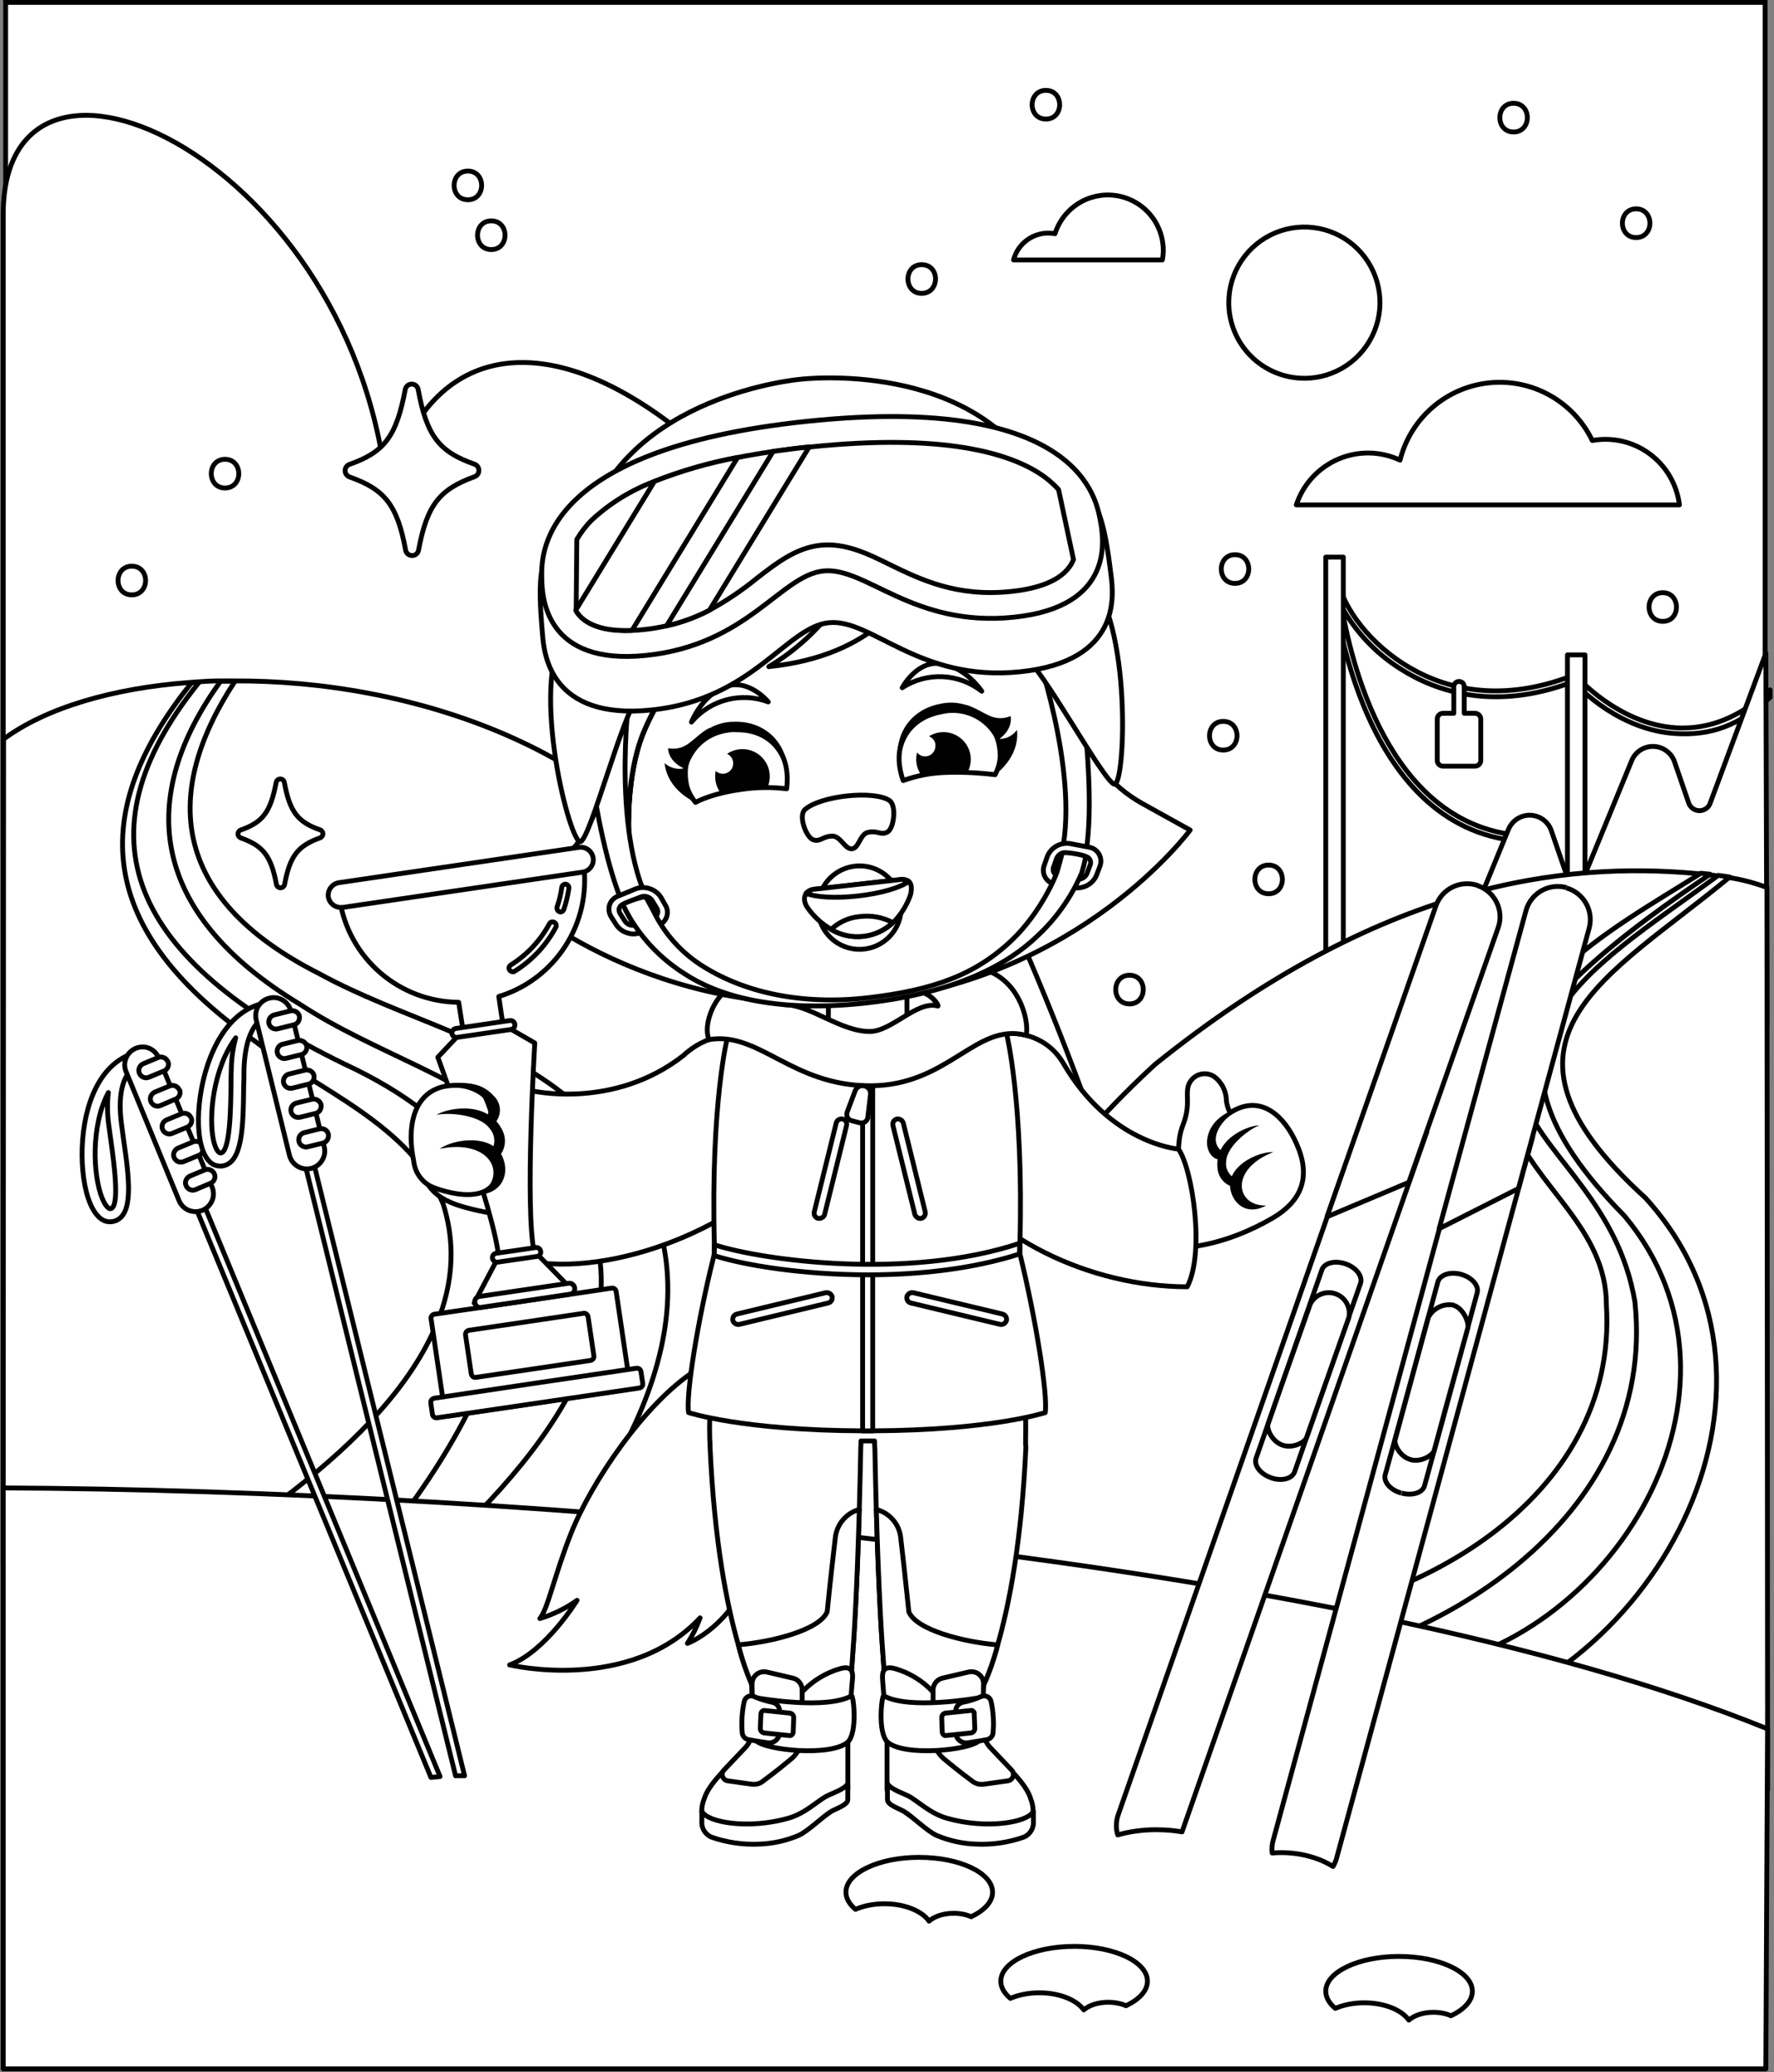 <svg width="550" height="642" viewBox="0 0 550 642" fill="none" xmlns="http://www.w3.org/2000/svg">
<rect x="0" y="0" width="550" height="642" fill="#808080" stroke="none"/>
<rect x="547.25" y="640.25" width="545.5" height="639.5" transform="rotate(-180 547.25 640.25)" fill="white"/>
<rect x="547.25" y="640.25" width="545.5" height="639.5" transform="rotate(-180 547.25 640.25)" stroke="black" stroke-width="1.5"/>
<path d="M520.68 156.428C520.3 153.308 519.28 150.298 517.7 147.578C516.12 144.858 513.99 142.498 511.46 140.628C508.93 138.758 506.05 137.428 502.99 136.718C499.93 136.008 496.75 135.918 493.66 136.478C490.82 130.578 486.23 125.698 480.52 122.498C474.8 119.298 468.24 117.938 461.73 118.608C455.21 119.268 449.06 121.928 444.11 126.218C439.16 130.508 435.65 136.208 434.06 142.568C431.06 141.158 427.8 140.408 424.49 140.358C421.18 140.308 417.9 140.958 414.86 142.268C411.82 143.578 409.09 145.518 406.86 147.958C404.63 150.398 402.93 153.288 401.9 156.438H520.69L520.68 156.428Z" fill="white" stroke="black" stroke-width="1.5" stroke-linejoin="round"/>
<path d="M404.401 117.208C409.031 117.208 413.561 115.838 417.421 113.258C421.271 110.688 424.281 107.028 426.051 102.738C427.821 98.458 428.291 93.748 427.381 89.198C426.481 84.648 424.241 80.478 420.971 77.198C417.691 73.918 413.521 71.688 408.971 70.788C404.431 69.888 399.711 70.348 395.431 72.118C391.151 73.888 387.491 76.898 384.911 80.748C382.341 84.598 380.961 89.128 380.961 93.768C380.961 99.978 383.431 105.938 387.821 110.338C392.211 114.728 398.171 117.198 404.391 117.198L404.401 117.208Z" fill="white" stroke="black" stroke-width="1.5" stroke-linejoin="round"/>
<path d="M1 66.299C1.16 -1.341 110.9 50.069 120.11 153.909C141 61.199 267.36 116.319 353.7 391.609C388.51 485.959 410.17 484.579 410.17 484.579H1V66.299Z" fill="white" stroke="black" stroke-width="1.5" stroke-linejoin="round"/>
<path d="M220.21 282.081C193.01 231.881 127.05 210.561 72.12 210.971H67.71C65.45 210.971 63.23 211.131 61.03 211.271L58.67 211.451C34.9 213.231 14.23 219.311 1.11 229.001L1 475.551L68.88 477.071L117.48 478.371L137.14 478.891L171.93 479.831L443.66 510.891C312.92 464.291 277.83 375.331 220.21 282.091V282.081Z" fill="white" stroke="black" stroke-width="1.5" stroke-linejoin="round"/>
<path d="M118.16 478.399L69.559 477.099C108.67 451.249 150.54 414.289 137.38 372.979C127 348.199 98.999 338.059 78.93 322.509C26.86 286.069 29.259 249.049 59.37 211.559L61.73 211.379C23.329 258.969 40.09 297.189 106.64 329.599C184.51 365.639 159.3 426.559 118.16 478.399Z" fill="white" stroke="black" stroke-width="1.5" stroke-linejoin="round"/>
<path d="M172.609 479.858L137.819 478.918C177.019 442.478 208.929 394.828 165.729 353.178C145.159 333.998 116.339 326.508 93.049 311.188C45.689 282.618 42.649 246.638 68.389 211.078H72.849C50.489 245.118 52.369 278.078 98.819 301.588C124.239 315.528 153.809 321.538 176.599 340.488C226.629 381.648 207.589 435.208 172.599 479.868L172.609 479.858Z" fill="white" stroke="black" stroke-width="1.5" stroke-linejoin="round"/>
<path d="M473.409 260.75C422.369 258.74 413.769 187.54 412.969 179.24V178.46L414.749 178.34V179.1C415.619 186.35 422.869 197.86 435.139 205.68C445.809 212.51 463.579 218.66 487.709 209.24L488.299 209.03L488.709 209.49C488.829 209.65 501.759 224.35 519.589 225.49C529.919 226.09 539.389 222.24 548.789 213.74V216.06C539.039 224.95 530.309 227.94 519.459 227.27C502.479 226.22 490.199 213.81 487.779 211.18C463.279 220.53 445.109 214.2 434.179 207.22C426.589 202.45 420.329 195.84 415.979 188C419.539 209.05 432.409 257.33 473.489 258.99L473.419 260.77L473.409 260.75Z" fill="white" stroke="black" stroke-width="1.5" stroke-linejoin="round"/>
<path d="M547.82 317.758L547.48 202.348L530.08 249.188C529.78 249.808 529.3 250.328 528.69 250.668C528.09 251.018 527.41 251.198 526.72 251.168C526.03 251.128 525.37 250.898 524.82 250.488C524.26 250.078 523.82 249.518 523.58 248.868L519.24 236.278C518.81 234.858 517.94 233.608 516.75 232.718C515.57 231.818 514.14 231.308 512.66 231.258C511.18 231.218 509.72 231.638 508.49 232.458C507.26 233.288 506.32 234.478 505.8 235.858L491.22 271.358C491 271.588 490.75 271.788 490.47 271.948C489.87 272.298 489.19 272.468 488.5 272.428C487.81 272.388 487.15 272.158 486.6 271.748C486.04 271.338 485.6 270.778 485.36 270.128L481.02 257.538C480.58 256.138 479.7 254.898 478.53 254.018C477.35 253.128 475.93 252.628 474.46 252.578C472.98 252.528 471.53 252.948 470.3 253.768C469.07 254.588 468.13 255.768 467.6 257.148L434 338.948H513.41V317.728H547.83L547.82 317.758Z" fill="white" stroke="black" stroke-width="1.5" stroke-linejoin="round"/>
<path d="M416.471 172.609H411.031V322.209H416.471V172.609Z" fill="white" stroke="black" stroke-width="1.5" stroke-linejoin="round"/>
<path d="M491.401 202.898H485.961V352.498H491.401V202.898Z" fill="white" stroke="black" stroke-width="1.5" stroke-linejoin="round"/>
<path d="M547.81 274.938L548.02 554.498H192L214.35 424.698C317.09 428.258 285.99 396.148 358.06 329.818C428.21 273.378 484.81 266.898 526.16 270.658C527.14 270.748 528.1 270.838 529.06 270.958C530.02 271.078 530.68 271.118 531.48 271.228C532.69 271.368 533.9 271.548 535.04 271.728C540.85 272.568 544.44 273.778 547.82 274.948L547.81 274.938Z" fill="white" stroke="black" stroke-width="1.5" stroke-linejoin="round"/>
<path d="M506.87 403.309C513.98 470.399 444.27 513.989 384.77 518.869L383.26 502.869C436.79 500.629 501.86 464.899 498.03 404.269C498.03 380.499 476.07 367.949 468.22 347.379C457.75 309.739 498.99 288.379 527.31 270.559C528.29 270.649 529.25 270.739 530.21 270.859C419.53 345.349 496.79 343.479 506.87 403.299V403.309Z" fill="white" stroke="black" stroke-width="1.5" stroke-linejoin="round"/>
<path d="M510.189 371.199C563.739 430.189 511.519 524.089 439.489 535.359L436.379 517.759C499.899 510.649 548.379 430.169 503.629 376.709C450.169 322.519 491.079 301.849 532.699 271.219C533.909 271.359 535.119 271.539 536.259 271.719C498.769 302.849 455.869 321.939 510.199 371.199H510.189Z" fill="white" stroke="black" stroke-width="1.5" stroke-linejoin="round"/>
<path d="M458.56 221.519C458.23 221.189 457.77 220.999 457.3 220.999H453.96V212.749C453.96 212.319 453.79 211.909 453.49 211.599C453.19 211.299 452.77 211.129 452.35 211.129C451.93 211.129 451.51 211.299 451.21 211.599C450.91 211.899 450.73 212.319 450.73 212.749V220.999H447.37C446.9 220.999 446.45 221.189 446.11 221.519C445.78 221.849 445.59 222.309 445.59 222.779V235.599C445.59 236.069 445.78 236.519 446.11 236.859C446.44 237.189 446.9 237.379 447.37 237.379H457.31C457.78 237.379 458.23 237.189 458.57 236.859C458.9 236.529 459.09 236.069 459.09 235.599V222.779C459.09 222.309 458.9 221.859 458.57 221.519H458.56Z" fill="white" stroke="black" stroke-width="1.5" stroke-linejoin="round"/>
<path d="M422.429 550.81C445.149 550.81 463.549 543.2 463.549 533.8C463.549 524.4 445.149 516.75 422.429 516.75C399.709 516.75 381.309 524.38 381.309 533.76C381.309 543.14 399.729 550.81 422.429 550.81Z" fill="white" stroke="black" stroke-width="1.5" stroke-linejoin="round"/>
<path d="M393.32 276.91C398.99 276.91 399.01 268.02 393.32 268.02C387.63 268.02 387.63 276.91 393.32 276.91Z" fill="white" stroke="black" stroke-width="1.5" stroke-linejoin="round"/>
<path d="M350.189 311.042C355.859 311.042 355.879 302.152 350.189 302.152C344.499 302.152 344.469 311.042 350.189 311.042Z" fill="white" stroke="black" stroke-width="1.5" stroke-linejoin="round"/>
<path d="M548 535.66C548 535.66 547.47 636.577 547.47 641H1V461C158.647 461.761 414.799 481.574 548 535.65V535.66Z" fill="white" stroke="black" stroke-width="1.5" stroke-linejoin="round"/>
<path d="M284.99 575.449C272.44 575.449 262.27 580.289 262.27 586.239C262.27 588.179 263.35 589.989 265.23 591.569C267.73 590.479 270.84 589.839 274.22 589.839C280.49 589.839 285.84 592.069 288.04 595.219C289.63 593.759 292.49 592.789 295.66 592.789C297.7 592.789 299.59 593.189 301.11 593.859C305.2 591.909 307.73 589.219 307.73 586.249C307.73 580.289 297.54 575.459 284.99 575.459V575.449Z" fill="white" stroke="black" stroke-width="1.5" stroke-linejoin="round"/>
<path d="M433.751 606.141C421.201 606.141 411.031 610.981 411.031 616.931C411.031 618.871 412.111 620.681 413.991 622.251C416.491 621.171 419.601 620.521 422.971 620.521C429.241 620.521 434.591 622.751 436.791 625.891C438.391 624.431 441.241 623.461 444.411 623.461C446.451 623.461 448.341 623.861 449.861 624.541C453.951 622.591 456.481 619.911 456.481 616.941C456.481 610.981 446.291 606.151 433.741 606.151L433.751 606.141Z" fill="white" stroke="black" stroke-width="1.5" stroke-linejoin="round"/>
<path d="M333.021 603.041C320.451 603.041 310.281 607.881 310.281 613.831C310.281 615.771 311.361 617.581 313.251 619.151C315.751 618.071 318.861 617.421 322.231 617.421C328.461 617.421 333.781 619.621 336.011 622.721C337.601 621.301 340.391 620.351 343.581 620.351C345.661 620.351 347.581 620.761 349.111 621.431C353.211 619.481 355.741 616.791 355.741 613.821C355.741 607.851 345.591 603.031 333.021 603.031V603.041Z" fill="white" stroke="black" stroke-width="1.5" stroke-linejoin="round"/>
<path d="M30.439 376.841C25.369 371.761 23.859 355.511 27.309 343.381C29.919 334.241 34.849 328.361 41.529 326.261C41.989 326.081 42.479 325.961 42.969 325.891L43.679 329.871L42.789 330.101C41.669 330.571 40.689 331.331 39.959 332.301C38.269 334.471 36.489 338.951 37.629 348.001C37.829 349.551 38.059 351.201 38.289 352.911C40.069 365.111 41.599 376.631 35.369 378.371C34.339 378.661 33.239 378.591 32.259 378.171C31.569 377.851 30.939 377.401 30.429 376.841H30.439ZM31.209 344.501C27.739 356.641 30.089 370.761 33.309 373.991C33.909 374.591 34.229 374.511 34.389 374.451C37.199 373.671 35.299 360.011 34.389 353.451L33.709 348.491C33.249 345.181 33.209 341.821 33.589 338.501C32.599 340.411 31.799 342.421 31.189 344.491H31.209V344.501Z" fill="white" stroke="black" stroke-width="1.5" stroke-linejoin="round"/>
<path d="M136.43 550.43L55.83 355.32L53.34 356.35L133.61 550.7C134.54 550.59 135.48 550.5 136.43 550.43Z" fill="white" stroke="black" stroke-width="1.5" stroke-linejoin="round"/>
<path d="M65.75 367.749C66.03 368.419 66.18 369.149 66.18 369.869C66.18 370.589 66.04 371.319 65.75 371.989C65.18 373.349 64.1 374.429 62.75 374.989C61.39 375.539 59.86 375.539 58.5 374.989C57.83 374.709 57.21 374.299 56.7 373.779C56.18 373.259 55.78 372.649 55.5 371.969L39.09 332.039C38.81 331.369 38.66 330.639 38.66 329.919C38.66 329.199 38.8 328.469 39.09 327.799C39.64 326.459 40.7 325.399 42.02 324.829C43.35 324.259 44.85 324.229 46.2 324.749C47.56 325.319 48.64 326.399 49.2 327.749L65.75 367.749Z" fill="white" stroke="black" stroke-width="1.5" stroke-linejoin="round"/>
<path d="M52.06 328.871C52.18 329.151 52.24 329.441 52.24 329.741C52.24 330.041 52.17 330.331 52.06 330.611C51.94 330.881 51.78 331.131 51.56 331.341C51.36 331.561 51.11 331.721 50.83 331.821L46.19 333.741C45.92 333.871 45.62 333.931 45.32 333.941C44.72 333.941 44.15 333.701 43.72 333.281C43.4 332.971 43.18 332.561 43.09 332.121C43 331.681 43.04 331.221 43.21 330.811C43.43 330.251 43.87 329.811 44.42 329.571L49.06 327.651C49.61 327.431 50.23 327.441 50.78 327.671C51.33 327.901 51.76 328.331 52 328.881" fill="white"/>
<path d="M52.06 328.871C52.18 329.151 52.24 329.441 52.24 329.741C52.24 330.041 52.17 330.331 52.06 330.611C51.94 330.881 51.78 331.131 51.56 331.341C51.36 331.561 51.11 331.721 50.83 331.821L46.19 333.741C45.92 333.871 45.62 333.931 45.32 333.941C44.72 333.941 44.15 333.701 43.72 333.281C43.4 332.971 43.18 332.561 43.09 332.121C43 331.681 43.04 331.221 43.21 330.811C43.43 330.251 43.87 329.811 44.42 329.571L49.06 327.651C49.61 327.431 50.23 327.441 50.78 327.671C51.33 327.901 51.76 328.331 52 328.881" stroke="black" stroke-width="1.5" stroke-linejoin="round"/>
<path d="M55.669 337.589C55.779 337.859 55.839 338.159 55.839 338.449C55.839 338.749 55.779 339.039 55.669 339.309C55.559 339.579 55.389 339.829 55.179 340.039C54.969 340.249 54.719 340.409 54.449 340.519L49.759 342.529C49.489 342.649 49.199 342.719 48.909 342.729C48.609 342.729 48.309 342.679 48.029 342.569C47.749 342.459 47.499 342.289 47.289 342.069C47.079 341.859 46.909 341.609 46.789 341.339C46.679 341.069 46.619 340.779 46.609 340.489C46.609 340.189 46.659 339.899 46.769 339.619C46.879 339.349 47.039 339.099 47.249 338.889C47.459 338.679 47.709 338.499 47.979 338.369L52.619 336.449C52.899 336.339 53.189 336.289 53.489 336.289C53.789 336.289 54.089 336.349 54.359 336.469C54.629 336.579 54.879 336.739 55.089 336.949C55.299 337.159 55.459 337.409 55.569 337.679" fill="white"/>
<path d="M55.669 337.589C55.779 337.859 55.839 338.159 55.839 338.449C55.839 338.749 55.779 339.039 55.669 339.309C55.559 339.579 55.389 339.829 55.179 340.039C54.969 340.249 54.719 340.409 54.449 340.519L49.759 342.529C49.489 342.649 49.199 342.719 48.909 342.729C48.609 342.729 48.309 342.679 48.029 342.569C47.749 342.459 47.499 342.289 47.289 342.069C47.079 341.859 46.909 341.609 46.789 341.339C46.679 341.069 46.619 340.779 46.609 340.489C46.609 340.189 46.659 339.899 46.769 339.619C46.879 339.349 47.039 339.099 47.249 338.889C47.459 338.679 47.709 338.499 47.979 338.369L52.619 336.449C52.899 336.339 53.189 336.289 53.489 336.289C53.789 336.289 54.089 336.349 54.359 336.469C54.629 336.579 54.879 336.739 55.089 336.949C55.299 337.159 55.459 337.409 55.569 337.679" stroke="black" stroke-width="1.5" stroke-linejoin="round"/>
<path d="M59.26 346.28C59.38 346.55 59.44 346.85 59.44 347.15C59.44 347.45 59.37 347.74 59.26 348.02C59.14 348.29 58.98 348.54 58.76 348.75C58.56 348.97 58.31 349.13 58.03 349.23L53.39 351.15C53.12 351.27 52.83 351.33 52.54 351.35C51.94 351.34 51.36 351.1 50.92 350.69C50.71 350.48 50.54 350.24 50.42 349.96C50.31 349.69 50.25 349.4 50.24 349.11C50.24 348.81 50.29 348.52 50.4 348.24C50.52 347.96 50.68 347.71 50.88 347.49C51.1 347.29 51.34 347.12 51.61 346.99L56.27 345.07C56.54 344.96 56.83 344.91 57.12 344.91C57.41 344.91 57.71 344.96 57.99 345.07C58.26 345.18 58.51 345.34 58.72 345.55C58.93 345.76 59.09 346.01 59.2 346.28" fill="white"/>
<path d="M59.26 346.28C59.38 346.55 59.44 346.85 59.44 347.15C59.44 347.45 59.37 347.74 59.26 348.02C59.14 348.29 58.98 348.54 58.76 348.75C58.56 348.97 58.31 349.13 58.03 349.23L53.39 351.15C53.12 351.27 52.83 351.33 52.54 351.35C51.94 351.34 51.36 351.1 50.92 350.69C50.71 350.48 50.54 350.24 50.42 349.96C50.31 349.69 50.25 349.4 50.24 349.11C50.24 348.81 50.29 348.52 50.4 348.24C50.52 347.96 50.68 347.71 50.88 347.49C51.1 347.29 51.34 347.12 51.61 346.99L56.27 345.07C56.54 344.96 56.83 344.91 57.12 344.91C57.41 344.91 57.71 344.96 57.99 345.07C58.26 345.18 58.51 345.34 58.72 345.55C58.93 345.76 59.09 346.01 59.2 346.28" stroke="black" stroke-width="1.5" stroke-linejoin="round"/>
<path d="M62.85 354.969C62.971 355.249 63.041 355.549 63.041 355.859C63.041 356.169 62.98 356.469 62.85 356.749C62.74 357.019 62.581 357.269 62.37 357.479C62.16 357.689 61.901 357.859 61.62 357.959L56.98 359.879C56.571 360.059 56.111 360.109 55.67 360.029C55.23 359.949 54.821 359.739 54.501 359.419C54.181 359.109 53.961 358.699 53.87 358.259C53.781 357.819 53.821 357.359 54.001 356.949C54.221 356.389 54.66 355.949 55.211 355.709L59.85 353.789C60.13 353.669 60.431 353.609 60.74 353.609C61.05 353.609 61.35 353.669 61.63 353.789C62.181 354.019 62.611 354.449 62.84 354.999" fill="white"/>
<path d="M62.85 354.969C62.971 355.249 63.041 355.549 63.041 355.859C63.041 356.169 62.98 356.469 62.85 356.749C62.74 357.019 62.581 357.269 62.37 357.479C62.16 357.689 61.901 357.859 61.62 357.959L56.98 359.879C56.571 360.059 56.111 360.109 55.67 360.029C55.23 359.949 54.821 359.739 54.501 359.419C54.181 359.109 53.961 358.699 53.87 358.259C53.781 357.819 53.821 357.359 54.001 356.949C54.221 356.389 54.66 355.949 55.211 355.709L59.85 353.789C60.13 353.669 60.431 353.609 60.74 353.609C61.05 353.609 61.35 353.669 61.63 353.789C62.181 354.019 62.611 354.449 62.84 354.999" stroke="black" stroke-width="1.5" stroke-linejoin="round"/>
<path d="M66.46 363.7C66.58 363.97 66.64 364.27 66.64 364.57C66.64 364.86 66.58 365.15 66.46 365.42C66.35 365.7 66.19 365.95 65.97 366.15C65.76 366.36 65.51 366.52 65.23 366.62L60.66 368.56C60.38 368.68 60.09 368.74 59.79 368.76C59.19 368.76 58.62 368.52 58.19 368.1C57.98 367.89 57.81 367.64 57.69 367.37C57.57 367.09 57.5 366.8 57.49 366.5C57.49 366.2 57.55 365.9 57.67 365.63C57.78 365.36 57.94 365.11 58.15 364.9C58.36 364.69 58.61 364.51 58.88 364.38L63.52 362.46C64.07 362.24 64.69 362.25 65.24 362.48C65.79 362.71 66.22 363.14 66.46 363.69V363.7Z" fill="white" stroke="black" stroke-width="1.5" stroke-linejoin="round"/>
<path d="M64.201 358.969C59.951 353.169 60.891 336.869 66.141 325.419C70.091 316.759 75.851 311.679 82.851 310.629C83.341 310.519 83.841 310.469 84.341 310.469V314.519C84.041 314.539 83.731 314.569 83.431 314.629C82.251 314.929 81.171 315.539 80.321 316.409C78.311 318.289 75.881 322.449 75.641 331.569C75.641 333.129 75.641 334.809 75.551 336.529C75.411 348.829 75.271 360.459 68.851 361.259C67.791 361.379 66.721 361.149 65.811 360.599C65.171 360.159 64.621 359.609 64.191 358.959L64.201 358.969ZM69.821 327.099C64.581 338.579 64.771 352.899 67.461 356.579C67.981 357.269 68.301 357.239 68.461 357.219C71.361 356.859 71.541 342.999 71.611 336.459C71.611 334.679 71.611 333.029 71.701 331.449C71.741 328.099 72.201 324.779 73.071 321.549C71.811 323.289 70.721 325.159 69.831 327.109L69.821 327.099Z" fill="white" stroke="black" stroke-width="1.5" stroke-linejoin="round"/>
<path d="M142.981 550.168C143.331 550.168 143.681 550.168 144.031 550.178L93.001 343.078L90.371 343.718L141.241 550.188C141.821 550.178 142.391 550.168 142.981 550.168Z" fill="white" stroke="black" stroke-width="1.5" stroke-linejoin="round"/>
<path d="M100.511 355.289C100.691 355.999 100.721 356.739 100.621 357.459C100.511 358.179 100.261 358.869 99.871 359.489C99.501 360.119 99.001 360.659 98.411 361.089C97.821 361.519 97.161 361.829 96.451 362.009C95.741 362.169 95.001 362.199 94.281 362.099C93.561 361.989 92.871 361.739 92.251 361.349C91.621 360.969 91.081 360.479 90.651 359.889C90.221 359.299 89.901 358.639 89.731 357.929L79.421 315.959C79.261 315.249 79.231 314.509 79.331 313.789C79.441 313.069 79.691 312.389 80.061 311.759C80.451 311.139 80.951 310.589 81.541 310.159C82.121 309.729 82.791 309.419 83.501 309.249C84.201 309.069 84.931 309.039 85.651 309.139C86.381 309.239 87.071 309.499 87.691 309.889C88.321 310.259 88.861 310.759 89.291 311.349C89.721 311.929 90.031 312.599 90.201 313.309L100.511 355.279V355.289Z" fill="white" stroke="black" stroke-width="1.5" stroke-linejoin="round"/>
<path d="M92.81 314.79C92.86 315.08 92.86 315.37 92.81 315.66C92.76 315.95 92.66 316.24 92.51 316.5C92.19 317 91.69 317.37 91.11 317.51L86.24 318.72C85.95 318.81 85.64 318.84 85.33 318.81C85.02 318.78 84.73 318.69 84.46 318.54C84.19 318.39 83.95 318.18 83.77 317.94C83.58 317.69 83.45 317.42 83.36 317.12C83.31 316.81 83.31 316.5 83.36 316.2C83.44 315.76 83.66 315.36 83.98 315.04C84.3 314.72 84.7 314.51 85.14 314.42L90.03 313.21C90.33 313.13 90.64 313.12 90.95 313.16C91.26 313.21 91.55 313.31 91.81 313.47C92.31 313.76 92.67 314.23 92.82 314.79H92.81Z" fill="white" stroke="black" stroke-width="1.5" stroke-linejoin="round"/>
<path d="M95.05 323.951C95.13 324.251 95.15 324.561 95.1 324.871C95.05 325.181 94.94 325.471 94.78 325.731C94.63 325.981 94.43 326.201 94.19 326.381C93.95 326.551 93.68 326.681 93.4 326.751L88.53 327.941C87.97 328.031 87.4 327.901 86.93 327.581C86.45 327.281 86.11 326.801 85.99 326.251C85.85 325.701 85.93 325.121 86.2 324.621C86.47 324.121 86.92 323.751 87.46 323.571L92.33 322.381C92.62 322.321 92.93 322.321 93.22 322.381C93.51 322.421 93.79 322.521 94.04 322.681C94.3 322.831 94.52 323.031 94.7 323.271C94.85 323.481 94.97 323.721 95.06 323.961L95.05 323.951Z" fill="white" stroke="black" stroke-width="1.5" stroke-linejoin="round"/>
<path d="M97.309 333.091C97.389 333.391 97.409 333.701 97.359 334.011C97.309 334.321 97.199 334.611 97.039 334.871C96.889 335.121 96.689 335.341 96.449 335.521C96.209 335.691 95.939 335.821 95.659 335.891L90.789 337.101C90.499 337.191 90.189 337.221 89.879 337.191C89.569 337.161 89.279 337.071 89.009 336.921C88.739 336.771 88.499 336.561 88.319 336.321C88.139 336.071 87.999 335.801 87.909 335.501C87.859 335.191 87.859 334.881 87.909 334.581C87.969 334.281 88.079 333.991 88.249 333.731C88.409 333.471 88.629 333.241 88.889 333.071C89.149 332.901 89.439 332.781 89.739 332.731L94.629 331.541C94.919 331.481 95.209 331.481 95.499 331.541C95.789 331.581 96.079 331.681 96.339 331.821C96.589 331.981 96.799 332.181 96.979 332.411C97.129 332.621 97.239 332.851 97.319 333.101L97.309 333.091Z" fill="white" stroke="black" stroke-width="1.5" stroke-linejoin="round"/>
<path d="M99.53 342.241C99.58 342.531 99.58 342.821 99.53 343.111C99.48 343.401 99.38 343.691 99.23 343.951C99.07 344.201 98.87 344.421 98.63 344.591C98.39 344.771 98.12 344.901 97.83 344.961L92.96 346.171C92.67 346.231 92.38 346.231 92.09 346.171C91.79 346.131 91.51 346.031 91.25 345.871C91 345.711 90.78 345.511 90.61 345.271C90.35 344.911 90.2 344.481 90.18 344.031C90.16 343.581 90.27 343.141 90.51 342.761C90.66 342.511 90.86 342.291 91.1 342.121C91.34 341.951 91.61 341.821 91.9 341.751L96.77 340.561C97.06 340.501 97.37 340.501 97.66 340.561C97.95 340.601 98.23 340.701 98.48 340.861C98.74 341.011 98.96 341.211 99.14 341.451C99.32 341.691 99.46 341.961 99.55 342.251L99.53 342.241Z" fill="white" stroke="black" stroke-width="1.5" stroke-linejoin="round"/>
<path d="M101.8 351.42C101.85 351.71 101.85 352.02 101.8 352.31C101.74 352.6 101.64 352.87 101.5 353.13C101.35 353.39 101.14 353.61 100.9 353.79C100.66 353.97 100.39 354.1 100.1 354.16L95.23 355.35C94.67 355.44 94.1 355.31 93.63 354.99C93.15 354.69 92.81 354.21 92.69 353.66C92.54 353.11 92.62 352.52 92.9 352.02C93.18 351.53 93.63 351.15 94.16 350.97L99.03 349.76C99.33 349.68 99.64 349.67 99.95 349.71C100.26 349.76 100.55 349.86 100.81 350.02C101.06 350.17 101.28 350.37 101.45 350.61C101.62 350.85 101.74 351.12 101.81 351.4L101.8 351.42Z" fill="white" stroke="black" stroke-width="1.5" stroke-linejoin="round"/>
<path d="M152.311 68.43C146.641 68.43 146.621 77.32 152.311 77.32C158.001 77.32 158.001 68.43 152.311 68.43Z" fill="white" stroke="black" stroke-width="1.5" stroke-linejoin="round"/>
<path d="M40.86 175.418C35.19 175.418 35.17 184.308 40.86 184.308C46.55 184.308 46.57 175.418 40.86 175.418Z" fill="white" stroke="black" stroke-width="1.5" stroke-linejoin="round"/>
<path d="M145.06 53C139.37 53 139.37 61.89 145.06 61.89C150.75 61.89 150.73 53 145.06 53Z" fill="white" stroke="black" stroke-width="1.5" stroke-linejoin="round"/>
<path d="M69.771 142.301C64.081 142.301 64.081 151.191 69.771 151.191C75.461 151.191 75.441 142.301 69.771 142.301Z" fill="white" stroke="black" stroke-width="1.5" stroke-linejoin="round"/>
<path d="M507.26 64.711C501.59 64.711 501.57 73.601 507.26 73.601C512.95 73.601 512.95 64.711 507.26 64.711Z" fill="white" stroke="black" stroke-width="1.5" stroke-linejoin="round"/>
<path d="M469.26 32C463.59 32 463.57 40.89 469.26 40.89C474.95 40.89 474.95 32 469.26 32Z" fill="white" stroke="black" stroke-width="1.5" stroke-linejoin="round"/>
<path d="M324.26 28C318.59 28 318.57 36.89 324.26 36.89C329.95 36.89 329.95 28 324.26 28Z" fill="white" stroke="black" stroke-width="1.5" stroke-linejoin="round"/>
<path d="M515.529 183.629C509.839 183.629 509.839 192.519 515.529 192.519C521.219 192.519 521.109 183.629 515.529 183.629Z" fill="white" stroke="black" stroke-width="1.5" stroke-linejoin="round"/>
<path d="M314.389 312.199C309.059 301.529 294.389 284.289 269.729 284.289C245.069 284.289 227.649 299.469 222.649 310.319C218.559 319.209 210.439 348.199 269.729 348.189C328.039 348.189 319.739 322.799 314.389 312.209V312.199Z" fill="white" stroke="black" stroke-width="1.5" stroke-linejoin="round"/>
<path d="M310.509 352.312C312.079 352.312 313.619 351.842 314.929 350.972C316.239 350.102 317.259 348.852 317.859 347.402C318.459 345.952 318.619 344.352 318.319 342.802C318.019 341.262 317.259 339.842 316.149 338.722C315.039 337.612 313.619 336.842 312.079 336.532C310.539 336.222 308.939 336.372 307.479 336.972C306.019 337.572 304.779 338.582 303.899 339.892C303.019 341.192 302.549 342.732 302.539 344.302C302.539 345.352 302.739 346.392 303.139 347.362C303.539 348.332 304.119 349.212 304.859 349.962C305.599 350.712 306.479 351.292 307.449 351.702C308.419 352.102 309.459 352.312 310.509 352.312Z" fill="white" stroke="black" stroke-width="1.5" stroke-linejoin="round"/>
<path d="M402.599 355.88C399.239 347.17 392.729 340.31 384.659 343.13C383.419 343.56 382.349 344.12 381.369 344.75L381.319 344.64C380.749 343.53 380.379 342.32 380.219 341.08C380.219 339.6 379.859 338.14 379.189 336.82C378.519 335.5 377.539 334.36 376.349 333.49C375.589 333.02 374.729 332.74 373.839 332.68C372.949 332.62 372.059 332.79 371.249 333.17C370.439 333.55 369.739 334.13 369.209 334.84C368.679 335.56 368.339 336.4 368.219 337.28C367.789 340.18 368.969 342.84 366.709 348.69C364.599 354.16 366.209 357.63 364.139 358.99C363.989 359.07 363.839 359.15 363.679 359.23C363.659 359.22 363.649 359.21 363.649 359.21V359.24C360.139 360.99 355.329 361.95 347.489 358.66C342.209 356.44 332.399 350.38 327.289 343.87C324.869 346.48 318.789 352.01 314.309 353.7C320.849 365.1 329.529 374.73 339.889 380.65C360.729 392.54 382.179 384.56 394.449 377.45C403.019 372.49 406.309 365.43 402.589 355.85L402.599 355.88Z" fill="white" stroke="black" stroke-width="1.5" stroke-linejoin="round"/>
<path d="M377.431 361.591C376.701 352.061 388.331 348.381 390.431 348.721C387.851 349.431 380.311 354.941 380.151 359.851C380.001 360.901 380.181 361.971 380.671 362.901C381.161 363.841 381.931 364.601 382.871 365.071C383.261 365.411 382.571 367.911 382.121 367.681C380.791 367.301 379.621 366.501 378.781 365.401C377.941 364.301 377.471 362.961 377.451 361.581H377.431V361.591Z" fill="black"/>
<path d="M381.45 368.359C380.26 361.459 389.7 356.789 394.78 356.949C381.04 362.279 383.19 373.799 392.56 373.499C386.6 376.789 382.23 372.949 381.45 368.359Z" fill="black"/>
<path d="M378.821 356.628L377.701 359.228C375.481 358.838 373.861 356.078 374.271 353.028C375.231 345.468 384.051 342.558 388.491 342.508C385.441 343.068 382.611 344.458 380.311 346.528C378.191 348.468 374.731 353.548 378.821 356.648V356.628Z" fill="black"/>
<path d="M365.36 356.02C365.36 356.02 344.03 354.38 329.54 329.21C325.53 322.53 318.46 319.71 311.3 320.13C307.7 319.9 304.07 320.49 300.71 321.88C296.36 323.68 292.65 326.73 290.03 330.64C287.42 334.55 286.02 339.15 286.02 343.85C286.02 350.03 288.43 355.95 292.72 360.39C305.74 383.28 337.96 398.68 368.08 398.68C373.63 388.01 369.66 362.06 365.36 356.01V356.02Z" fill="white" stroke="black" stroke-width="1.5" stroke-linejoin="round"/>
<path d="M258.18 412.728C243.04 412.028 228.08 416.228 215.51 424.688C199.94 434.678 183.24 459.298 176.97 475.248C171.78 488.418 169.86 498.498 167.37 501.468C171.5 500.228 175.4 498.318 178.91 495.818C178.91 495.818 169.24 511.638 157.99 515.838C157.99 515.838 195.11 524.728 217.05 501.258C216.04 504.028 214.72 506.688 213.12 509.168C213.12 509.168 227.24 504.188 233.78 484.418C238.15 471.158 238.26 449.498 266.51 425.658C267.89 424.588 268.81 423.018 269.07 421.288C269.33 419.558 268.93 417.798 267.93 416.358C266.38 414.578 264.11 413.048 258.26 412.718H258.19L258.18 412.728Z" fill="white" stroke="black" stroke-width="1.5" stroke-linejoin="round"/>
<path d="M317.959 447.47C317.989 446.91 317.979 446.34 317.969 445.78C318.309 429.85 316.319 412.56 309.029 399.42C307.359 395.98 305.309 392.73 302.929 389.73H236.049C222.839 403.21 219.499 425.98 220.049 446.42H220.089C220.089 446.95 220.109 447.49 220.149 448.02C220.149 448.17 220.129 448.33 220.149 448.49C221.469 477.63 225.359 497.31 228.909 509.63C230.349 515.34 232.409 520.88 235.059 526.15C235.059 526.15 236.619 530.42 246.849 530.42C259.169 530.53 262.849 528.39 262.849 528.39C262.849 528.39 265.049 515.7 266.409 467.7C266.569 461.8 266.739 455.36 266.869 448.35C266.919 447.71 266.939 447.08 266.939 446.44H271.129C271.129 447.22 271.169 447.99 271.239 448.76C271.369 455.61 271.529 461.91 271.679 467.7C273.049 515.7 275.239 528.39 275.239 528.39C275.239 528.39 278.919 530.52 291.239 530.42C301.459 530.42 303.009 526.15 303.009 526.15C305.719 520.91 307.829 515.37 309.299 509.65C312.859 497.33 316.729 477.65 318.049 448.51C318.059 448.16 318.029 447.81 317.959 447.48V447.47Z" fill="white" stroke="black" stroke-width="1.5" stroke-linejoin="round"/>
<path d="M266.41 467.682C265.06 515.682 262.85 528.372 262.85 528.372C262.85 528.372 259.17 530.502 246.85 530.402C236.63 530.402 235.06 526.132 235.06 526.132C232.41 520.872 230.35 515.332 228.91 509.612C239.77 508.692 254.15 504.932 256.45 499.372C257.53 488.812 258.39 481.332 258.99 476.262C259.24 474.252 260.07 472.372 261.39 470.842C262.71 469.312 264.45 468.212 266.4 467.672L266.41 467.682Z" fill="white" stroke="black" stroke-width="1.5" stroke-linejoin="round"/>
<path d="M271.691 467.682C273.061 515.682 275.251 528.372 275.251 528.372C275.251 528.372 278.931 530.502 291.251 530.402C301.471 530.402 303.021 526.132 303.021 526.132C305.731 520.892 307.841 515.352 309.311 509.632C298.451 508.712 284.071 504.952 281.771 499.392C280.691 488.832 279.831 481.352 279.231 476.282C279.001 474.252 278.151 472.342 276.791 470.802C275.441 469.272 273.661 468.182 271.691 467.672V467.682Z" fill="white" stroke="black" stroke-width="1.5" stroke-linejoin="round"/>
<path d="M400.74 574.17C405.6 574.68 409.95 576.19 413.28 578.28C413.86 577.32 414.29 576.28 414.53 575.18L475.17 352.23L450.14 366.45L394.82 569.85C394.38 571.23 394.25 572.68 394.41 574.11C396.43 573.93 398.55 573.94 400.74 574.17Z" fill="white" stroke="black" stroke-width="1.5" stroke-linejoin="round"/>
<path d="M485.571 274.969C482.981 274.289 480.221 274.649 477.891 275.979C475.561 277.309 473.851 279.499 473.121 282.079L446.191 380.679L470.761 368.239L492.701 287.529C493.391 284.939 493.031 282.179 491.701 279.849C490.371 277.519 488.171 275.809 485.591 275.089" fill="white"/>
<path d="M485.571 274.969C482.981 274.289 480.221 274.649 477.891 275.979C475.561 277.309 473.851 279.499 473.121 282.079L446.191 380.679L470.761 368.239L492.701 287.529C493.391 284.939 493.031 282.179 491.701 279.849C490.371 277.519 488.171 275.809 485.591 275.089" stroke="black" stroke-width="1.5" stroke-linejoin="round"/>
<path d="M434.57 462.6C437.93 463.52 441.17 462.46 441.68 460.22L447.01 440.9L457.98 400.53C458.58 398.31 456.34 395.75 452.98 394.82C449.62 393.9 446.38 394.96 445.78 397.2L434.79 437.57L429.46 456.91C428.86 459.13 431.1 461.69 434.47 462.6" fill="white"/>
<path d="M434.57 462.6C437.93 463.52 441.17 462.46 441.68 460.22L447.01 440.9L457.98 400.53C458.58 398.31 456.34 395.75 452.98 394.82C449.62 393.9 446.38 394.96 445.78 397.2L434.79 437.57L429.46 456.91C428.86 459.13 431.1 461.69 434.47 462.6" stroke="black" stroke-width="1.5" stroke-linejoin="round"/>
<path d="M450.439 404.319C448.949 404.099 447.429 404.329 446.079 404.999C444.729 405.669 443.619 406.719 442.879 408.039L435.879 433.749L432.539 446.069C432.149 447.489 434.049 451.399 437.409 452.239H437.299C440.679 453.159 444.249 450.819 444.639 449.399L447.979 437.079L455.089 411.359C455.459 409.959 453.809 405.239 450.429 404.339L450.439 404.319Z" fill="white" stroke="black" stroke-width="1.5" stroke-linejoin="round"/>
<path d="M358.57 566.902C361.35 566.902 364.01 567.132 366.47 567.562L442.36 350.672L416.39 363.012L346.77 562.012C346.28 563.292 346.06 564.652 346.11 566.012C346.14 566.862 346.29 567.702 346.53 568.512C350.03 567.482 354.15 566.892 358.57 566.892V566.902Z" fill="white" stroke="black" stroke-width="1.5" stroke-linejoin="round"/>
<path d="M458.21 274.369C456.95 273.919 455.6 273.729 454.26 273.819C452.24 273.929 450.31 274.629 448.69 275.849C447.08 277.059 445.86 278.729 445.19 280.629L411.41 376.989L436.78 366.319L464.48 287.419C464.93 286.159 465.12 284.809 465.03 283.469C464.91 281.459 464.2 279.529 462.98 277.909C461.77 276.299 460.1 275.089 458.2 274.419" fill="white"/>
<path d="M458.21 274.369C456.95 273.919 455.6 273.729 454.26 273.819C452.24 273.929 450.31 274.629 448.69 275.849C447.08 277.059 445.86 278.729 445.19 280.629L411.41 376.989L436.78 366.319L464.48 287.419C464.93 286.159 465.12 284.809 465.03 283.469C464.91 281.459 464.2 279.529 462.98 277.909C461.77 276.299 460.1 275.089 458.2 274.419" stroke="black" stroke-width="1.5" stroke-linejoin="round"/>
<path d="M394.021 457.851C397.311 459.011 400.621 458.191 401.381 455.981L407.991 437.081L421.801 397.631C422.561 395.461 420.521 392.741 417.211 391.591C413.901 390.431 410.611 391.271 409.851 393.371L396.041 432.871L389.431 451.771C388.671 453.961 390.731 456.681 394.021 457.811" fill="white"/>
<path d="M394.021 457.851C397.311 459.011 400.621 458.191 401.381 455.981L407.991 437.081L421.801 397.631C422.561 395.461 420.521 392.741 417.211 391.591C413.901 390.431 410.611 391.271 409.851 393.371L396.041 432.871L389.431 451.771C388.671 453.961 390.731 456.681 394.021 457.811" stroke="black" stroke-width="1.5" stroke-linejoin="round"/>
<path d="M417.5 403.739C416.75 402.379 415.52 401.359 414.05 400.859C412.59 400.339 410.99 400.379 409.55 400.969C408.12 401.549 406.94 402.629 406.24 404.009L397.35 429.169L393.14 441.219C392.64 442.609 394.26 446.549 397.57 447.729C400.86 448.889 404.68 446.789 405.07 445.399L409.3 433.349L418.19 408.189C418.51 406.669 418.26 405.089 417.5 403.749V403.739Z" fill="white" stroke="black" stroke-width="1.5" stroke-linejoin="round"/>
<path d="M231.991 350.88L221.501 338.97C213.661 342.21 199.621 351.97 179.051 348.23C165.971 345.87 152.851 338.77 143.831 338.54C132.111 338.31 125.501 346.91 129.611 360.09C131.871 367.41 134.591 371.52 144.471 374.15C155.871 377.21 163.671 377.19 177.151 375.59C201.421 372.75 221.581 359.18 231.991 350.88Z" fill="white" stroke="black" stroke-width="1.5" stroke-linejoin="round"/>
<path d="M227.351 352.38C228.931 352.38 230.461 351.91 231.771 351.04C233.081 350.17 234.101 348.92 234.701 347.46C235.301 346.01 235.461 344.4 235.151 342.86C234.841 341.32 234.081 339.9 232.971 338.78C231.861 337.67 230.441 336.91 228.891 336.6C227.341 336.29 225.741 336.45 224.291 337.05C222.831 337.65 221.591 338.67 220.711 339.98C219.841 341.29 219.371 342.83 219.371 344.4C219.371 345.45 219.571 346.48 219.971 347.45C220.371 348.42 220.961 349.3 221.701 350.04C222.441 350.78 223.321 351.37 224.291 351.77C225.261 352.17 226.291 352.37 227.341 352.37L227.351 352.38Z" fill="white" stroke="black" stroke-width="1.5" stroke-linejoin="round"/>
<path d="M142.19 355.68C142.42 353.69 143.24 351.81 144.55 350.28C145.86 348.75 147.59 347.66 149.52 347.12C151.45 346.59 153.5 346.64 155.41 347.28C157.31 347.92 158.98 349.11 160.2 350.7C161.22 352.01 161.91 353.56 162.2 355.19C162.49 356.83 162.36 358.51 161.84 360.09C161.32 361.67 160.41 363.1 159.21 364.24C158 365.39 156.53 366.22 154.93 366.66C153.33 367.1 151.64 367.15 150.01 366.78C148.39 366.42 146.88 365.65 145.62 364.57C144.36 363.48 143.39 362.1 142.79 360.55C142.19 359 141.99 357.32 142.19 355.67V355.68Z" fill="white" stroke="black" stroke-width="1.5" stroke-linejoin="round"/>
<path d="M136.861 344.148C137.091 343.408 137.531 342.748 138.141 342.268C138.741 341.778 139.481 341.488 140.261 341.428C140.841 341.378 141.421 341.468 141.961 341.678C142.501 341.888 142.991 342.218 143.381 342.638C143.781 343.058 144.071 343.568 144.251 344.118C144.421 344.668 144.471 345.258 144.391 345.828C144.271 346.598 143.931 347.308 143.411 347.888C142.881 348.458 142.191 348.848 141.441 349.028C140.681 349.208 139.891 349.148 139.161 348.868C138.231 348.548 137.471 347.868 137.041 346.988C136.611 346.108 136.551 345.088 136.871 344.158L136.861 344.148Z" fill="white" stroke="black" stroke-width="1.5" stroke-linejoin="round"/>
<path d="M131.011 353.62C131.071 353.04 131.251 352.49 131.551 351.99C131.851 351.49 132.261 351.07 132.741 350.76C133.221 350.44 133.771 350.24 134.351 350.16C134.921 350.08 135.511 350.14 136.061 350.31C136.611 350.49 137.111 350.79 137.531 351.2C137.951 351.6 138.271 352.09 138.471 352.63C138.671 353.17 138.751 353.76 138.691 354.33C138.641 354.91 138.451 355.46 138.151 355.96C137.731 356.64 137.111 357.17 136.371 357.47C135.661 357.79 134.881 357.9 134.111 357.77C133.141 357.64 132.251 357.13 131.661 356.35C131.061 355.57 130.791 354.59 130.911 353.61H131.001L131.011 353.62Z" fill="white" stroke="black" stroke-width="1.5" stroke-linejoin="round"/>
<path d="M133.309 363.858C133.289 362.868 133.659 361.898 134.339 361.178C135.019 360.458 135.949 360.028 136.939 359.968C137.929 359.908 138.899 360.248 139.659 360.888C140.409 361.538 140.889 362.448 140.979 363.438C141.009 364.418 140.649 365.378 139.989 366.098C139.329 366.828 138.409 367.268 137.429 367.328C136.429 367.398 135.439 367.068 134.679 366.418C133.909 365.768 133.429 364.858 133.329 363.858H133.309Z" fill="white" stroke="black" stroke-width="1.5" stroke-linejoin="round"/>
<path d="M251.53 339.708C250.62 335.098 248.35 330.858 245.03 327.528C241.71 324.198 237.47 321.928 232.86 321.008C228.25 320.088 223.47 320.548 219.12 322.348C218.87 322.448 218.63 322.578 218.38 322.688C217.57 323.028 216.77 323.448 215.99 323.918C215.99 323.918 215.97 323.918 215.97 323.928C215.69 324.098 215.42 324.278 215.15 324.458C213.96 325.238 212.84 326.108 211.82 327.078C190.14 343.968 164.75 337.928 164.75 337.928C164.75 337.928 157.28 356.668 155.26 388.258C180.17 398.608 222 383.868 241.13 364.308C241.15 364.288 241.16 364.278 241.17 364.258C241.25 364.208 241.33 364.158 241.41 364.108C245.32 361.498 248.37 357.778 250.17 353.438C251.97 349.098 252.44 344.308 251.53 339.698V339.708Z" fill="white" stroke="black" stroke-width="1.5" stroke-linejoin="round"/>
<path d="M268.7 323.08C281.02 323.08 290.99 318.69 290.99 313.28C290.99 307.87 281.02 303.41 268.7 303.41C256.38 303.41 246.41 307.8 246.41 313.21C246.41 318.62 256.4 323.08 268.7 323.08Z" fill="white" stroke="black" stroke-width="1.5" stroke-linejoin="round"/>
<path d="M269.25 314.371C279.21 314.371 296.27 317.821 300.25 318.971C306.42 320.751 289.58 339.021 268.98 339.021C248.38 339.021 231.5 320.581 237.73 318.971C243.95 317.351 258.57 314.371 269.25 314.371Z" fill="white" stroke="black" stroke-width="1.5" stroke-linejoin="round"/>
<path d="M281.18 307.149C281.18 303.919 279.9 300.819 277.61 298.539C275.33 296.259 272.23 294.969 269 294.969C265.77 294.969 262.67 296.249 260.39 298.539C258.11 300.819 256.82 303.919 256.82 307.149V317.639C256.82 320.869 258.1 323.969 260.39 326.249C262.67 328.529 265.77 329.819 269 329.819C272.23 329.819 275.33 328.539 277.61 326.249C279.89 323.969 281.18 320.869 281.18 317.639V307.149Z" fill="white" stroke="black" stroke-width="1.5" stroke-linejoin="round"/>
<path d="M324.039 437.669C324.039 437.669 307.419 443.149 270.559 443.309H267.429C230.219 443.189 213.489 437.659 213.489 437.659C212.579 432.329 216.299 408.999 221.369 388.929C221.359 388.769 221.389 388.609 221.479 388.469V385.589C220.309 341.389 225.589 321.129 225.589 321.129C225.589 321.129 244.789 317.429 250.909 316.219C250.909 316.219 254.359 325.229 268.849 325.339C283.339 325.449 286.789 316.219 286.789 316.219C292.869 317.429 312.049 320.169 312.049 320.169C312.049 320.169 317.379 341.249 316.209 385.129V388.469C321.149 408.669 324.919 432.219 324.049 437.679L324.039 437.669Z" fill="white" stroke="black" stroke-width="1.5" stroke-linejoin="round"/>
<path d="M264.201 521.271C264.451 519.071 264.861 515.741 260.501 516.991C255.961 518.291 251.851 520.811 248.641 524.281C243.341 524.171 238.071 523.311 233.011 521.721C233.011 521.721 233.451 531.441 233.881 538.891C231.271 541.591 227.181 545.441 225.961 546.981C225.561 547.371 225.181 547.751 224.841 548.121C223.331 549.741 219.511 553.601 218.401 557.121C217.851 558.421 217.561 559.821 217.551 561.231C217.551 561.231 219.741 569.711 232.021 569.251C252.571 568.471 259.821 559.051 259.821 559.051L259.911 558.951C260.061 558.861 260.211 558.771 260.351 558.661C260.841 558.271 261.221 557.761 261.451 557.181L261.601 557.011L262.861 554.571V539.781C262.861 539.781 262.851 540.141 262.771 540.641V540.131C263.271 532.501 264.191 521.291 264.191 521.291L264.201 521.271Z" fill="white" stroke="black" stroke-width="1.5" stroke-linejoin="round"/>
<path d="M262.83 557.64C262.83 559.17 259.27 560.36 257.75 561.2C255.15 562.73 250.64 567.3 247.56 568.68C243.73 570.3 239.64 571.2 235.49 571.35C230.41 571.6 225.34 570.86 220.54 569.18C219.74 568.83 219.05 568.27 218.53 567.56C218.01 566.85 217.68 566.02 217.59 565.14V561.19C219.37 564.75 232.24 566.77 244.26 563.38C249.77 561.83 253.29 558.05 256.3 556.48C258.08 555.54 261.63 554.49 262.84 552.66V557.64H262.83Z" fill="white" stroke="black" stroke-width="1.5" stroke-linejoin="round"/>
<path d="M236.579 551.829C240.599 548.859 243.459 546.499 245.469 544.829C246.479 543.939 247.299 542.849 247.849 541.619C248.409 540.399 248.699 539.059 248.699 537.719V523.499C248.679 522.679 248.399 521.879 247.879 521.239C247.369 520.579 246.649 520.119 245.839 519.939L237.729 518.039C237.179 517.919 236.609 517.919 236.059 518.039C235.509 518.159 234.989 518.409 234.549 518.769C234.109 519.119 233.759 519.579 233.519 520.089C233.289 520.599 233.169 521.159 233.159 521.729L233.389 535.599C233.369 536.789 233.119 537.959 232.639 539.049C232.169 540.139 231.479 541.119 230.609 541.929L224.299 548.579C224.109 548.849 223.979 549.159 223.929 549.489C223.889 549.819 223.929 550.149 224.039 550.469C224.159 550.779 224.349 551.059 224.589 551.289C224.839 551.509 225.139 551.659 225.459 551.729L233.099 552.799C233.709 552.879 234.329 552.839 234.929 552.679C235.529 552.519 236.079 552.239 236.569 551.859L236.579 551.829Z" fill="white" stroke="black" stroke-width="1.5" stroke-linejoin="round"/>
<path d="M262.819 539.752C257.699 544.302 237.309 542.312 234.379 539.292C234.699 530.762 235.109 526.132 235.109 526.132C235.109 526.132 256.139 529.852 264.019 525.402C264.549 525.062 265.989 536.722 262.829 539.752H262.819Z" fill="white" stroke="black" stroke-width="1.5" stroke-linejoin="round"/>
<path d="M233.791 525.64C235.611 526.43 237.511 527.03 239.461 527.42C240.111 527.55 240.701 527.91 241.111 528.43C241.511 528.93 241.721 529.56 241.701 530.21C241.611 532.82 241.611 534.97 241.701 536.65C241.721 537.13 241.631 537.61 241.431 538.05C241.231 538.49 240.941 538.87 240.581 539.19C240.221 539.51 239.801 539.74 239.341 539.87C238.881 540.01 238.391 540.04 237.921 539.96C236.001 539.68 233.761 539.3 232.121 539C231.631 538.93 231.171 538.69 230.821 538.34C230.461 537.99 230.221 537.54 230.131 537.04C229.831 533.75 230.031 530.44 230.721 527.21C230.791 526.88 230.931 526.58 231.131 526.3C231.331 526.04 231.591 525.82 231.881 525.66C232.181 525.52 232.511 525.43 232.841 525.41C233.171 525.41 233.501 525.49 233.801 525.64H233.791Z" fill="white" stroke="black" stroke-width="1.5" stroke-linejoin="round"/>
<path d="M244.629 537.711L236.909 536.911C236.569 536.851 236.259 536.681 236.039 536.411C235.829 536.141 235.709 535.801 235.719 535.451L235.899 531.111C235.899 530.781 236.039 530.471 236.269 530.241C236.389 530.121 236.529 530.031 236.699 529.971C236.859 529.931 237.019 529.931 237.179 529.971L244.899 530.771C245.239 530.821 245.559 531.001 245.769 531.271C245.879 531.401 245.969 531.551 246.019 531.721C246.069 531.891 246.089 532.061 246.079 532.231L245.919 536.571C245.919 536.741 245.899 536.901 245.829 537.051C245.759 537.201 245.659 537.331 245.549 537.441C245.429 537.551 245.289 537.641 245.139 537.711C244.979 537.751 244.809 537.751 244.639 537.711H244.629Z" fill="white" stroke="black" stroke-width="1.5" stroke-linejoin="round"/>
<path d="M319.489 557.108C318.389 553.588 314.569 549.728 313.049 548.108C312.779 547.818 312.469 547.518 312.169 547.218C312.169 547.208 312.169 547.198 312.179 547.188C311.199 545.818 306.829 541.708 304.089 538.888C304.499 531.438 304.959 521.718 304.959 521.718C299.899 523.308 294.639 524.168 289.329 524.278C286.119 520.808 282.019 518.288 277.469 516.988C273.099 515.748 273.519 519.068 273.699 521.358C273.699 521.358 274.619 532.578 275.119 540.198V540.728C275.029 540.168 275.009 539.758 275.009 539.758V554.548L276.269 556.988L276.369 557.108C276.599 557.748 276.999 558.308 277.529 558.718C277.699 558.848 277.879 558.958 278.059 559.058C278.499 559.608 285.929 568.478 305.829 569.238C318.129 569.698 320.299 561.218 320.299 561.218C320.319 559.808 320.029 558.408 319.459 557.108H319.489Z" fill="white" stroke="black" stroke-width="1.5" stroke-linejoin="round"/>
<path d="M275.151 557.64C275.151 559.17 278.711 560.36 280.231 561.2C282.831 562.73 287.341 567.3 290.421 568.68C294.251 570.3 298.341 571.2 302.491 571.35C307.571 571.6 312.641 570.87 317.441 569.18C318.251 568.83 318.951 568.28 319.471 567.56C319.991 566.85 320.301 566.02 320.391 565.14V561.19C318.611 564.75 305.741 566.77 293.721 563.38C288.211 561.83 284.691 558.05 281.681 556.48C279.901 555.54 276.351 554.49 275.141 552.66V557.64H275.151Z" fill="white" stroke="black" stroke-width="1.5" stroke-linejoin="round"/>
<path d="M301.409 551.829C297.389 548.859 294.529 546.499 292.519 544.829C291.509 543.939 290.699 542.849 290.139 541.629C289.589 540.399 289.299 539.069 289.289 537.719V523.499C289.309 522.679 289.609 521.879 290.129 521.239C290.639 520.589 291.349 520.129 292.159 519.939L300.269 518.039C300.849 517.899 301.459 517.899 302.049 518.039C302.599 518.159 303.109 518.409 303.539 518.769C303.979 519.129 304.339 519.569 304.589 520.089C304.829 520.599 304.939 521.159 304.929 521.729L304.699 535.599C304.719 536.789 304.969 537.959 305.449 539.049C305.929 540.139 306.619 541.119 307.479 541.929L313.789 548.579C313.989 548.839 314.119 549.159 314.159 549.489C314.219 549.819 314.179 550.159 314.049 550.469C313.939 550.779 313.749 551.069 313.499 551.289C313.249 551.509 312.949 551.659 312.629 551.729L304.989 552.799C304.359 552.889 303.729 552.849 303.119 552.689C302.509 552.529 301.939 552.249 301.439 551.859L301.409 551.829Z" fill="white" stroke="black" stroke-width="1.5" stroke-linejoin="round"/>
<path d="M275.17 539.748C280.29 544.298 300.68 542.308 303.61 539.288C303.29 530.758 302.88 526.128 302.88 526.128C302.88 526.128 281.85 529.848 273.97 525.398C273.44 525.058 271.96 536.718 275.16 539.748H275.17Z" fill="white" stroke="black" stroke-width="1.5" stroke-linejoin="round"/>
<path d="M304.199 525.64C302.379 526.44 300.479 527.03 298.529 527.42C297.879 527.56 297.299 527.91 296.889 528.43C296.489 528.94 296.279 529.56 296.289 530.21C296.379 532.82 296.379 534.97 296.289 536.65C296.289 537.13 296.379 537.61 296.569 538.04C296.759 538.48 297.049 538.87 297.409 539.19C297.769 539.51 298.209 539.74 298.669 539.87C299.129 540.01 299.609 540.04 300.069 539.96C301.989 539.68 304.229 539.3 305.869 539C306.369 538.93 306.829 538.7 307.189 538.34C307.539 537.99 307.779 537.53 307.869 537.04C308.179 533.75 307.989 530.44 307.279 527.21C307.219 526.88 307.089 526.57 306.889 526.3C306.679 526.04 306.419 525.82 306.129 525.66C305.839 525.51 305.509 525.43 305.189 525.41C304.849 525.41 304.519 525.49 304.209 525.64H304.199Z" fill="white" stroke="black" stroke-width="1.5" stroke-linejoin="round"/>
<path d="M293.309 537.711L301.029 536.911C301.369 536.861 301.689 536.681 301.899 536.411C302.129 536.151 302.239 535.801 302.219 535.451L302.039 531.111C302.079 530.951 302.079 530.791 302.039 530.631C301.979 530.481 301.879 530.341 301.759 530.241C301.649 530.121 301.509 530.031 301.349 529.971C301.189 529.931 301.019 529.931 300.849 529.971L293.129 530.771C292.789 530.831 292.479 531.001 292.259 531.271C292.049 531.551 291.939 531.891 291.959 532.231L292.119 536.571C292.119 536.741 292.159 536.901 292.229 537.051C292.299 537.201 292.399 537.331 292.509 537.441C292.619 537.561 292.759 537.651 292.919 537.711C293.049 537.731 293.179 537.731 293.309 537.711Z" fill="white" stroke="black" stroke-width="1.5" stroke-linejoin="round"/>
<path d="M270.571 332.641V443.311H267.441V332.641H270.571Z" fill="white" stroke="black" stroke-width="1.5" stroke-linejoin="round"/>
<path d="M269.63 319.581C260.56 319.581 251.13 311.301 243.23 311.271C237.19 309.771 227.81 306.651 223.83 308.091C220.29 311.721 218.21 318.501 219.83 322.091C235.33 319.491 245.46 336.401 269.78 336.401C294.1 336.401 302.56 316.641 318.17 320.781C319.03 316.241 316.37 305.321 307.23 301.171C302.77 299.141 289.15 301.771 286.41 307.651C289.71 308.861 291.26 311.861 290.74 311.701C284.38 309.871 276.52 319.581 269.64 319.581H269.63Z" fill="white" stroke="black" stroke-width="1.5" stroke-linejoin="round"/>
<path d="M316.129 385.191C316.129 386.291 316.129 387.411 316.039 388.531C301.369 393.221 284.729 394.971 269.209 394.971C249.229 394.971 231.079 392.111 221.369 389.001C221.359 388.841 221.389 388.681 221.479 388.541V385.661C236.409 390.531 281.729 396.651 316.129 385.201V385.191Z" fill="white" stroke="black" stroke-width="1.5" stroke-linejoin="round"/>
<path d="M312.039 409.119C312.079 408.909 312.079 408.689 312.039 408.479C312.009 408.259 311.929 408.059 311.809 407.879C311.709 407.689 311.559 407.519 311.379 407.399C311.199 407.279 310.999 407.189 310.789 407.129L283.179 400.519C282.749 400.439 282.309 400.519 281.939 400.729C281.569 400.959 281.299 401.309 281.159 401.729C281.119 401.939 281.119 402.159 281.159 402.369C281.199 402.579 281.269 402.789 281.369 402.969C281.479 403.149 281.639 403.309 281.809 403.429C281.979 403.549 282.169 403.649 282.379 403.699L309.989 410.309C310.199 410.369 310.419 410.379 310.639 410.349C310.859 410.319 311.059 410.249 311.249 410.129C311.629 409.899 311.909 409.539 312.029 409.119H312.039Z" fill="white" stroke="black" stroke-width="1.5" stroke-linejoin="round"/>
<path d="M285.609 377.479C285.819 377.429 286.019 377.339 286.199 377.209C286.369 377.089 286.519 376.929 286.629 376.749C286.749 376.569 286.829 376.359 286.859 376.149C286.899 375.939 286.899 375.719 286.859 375.509L280.049 347.949C279.929 347.539 279.649 347.179 279.289 346.949C278.919 346.719 278.479 346.629 278.049 346.699C277.849 346.749 277.649 346.839 277.479 346.969C277.299 347.089 277.149 347.239 277.039 347.429C276.929 347.609 276.849 347.809 276.819 348.019C276.779 348.229 276.779 348.449 276.819 348.659L283.629 376.219C283.749 376.639 284.019 376.999 284.389 377.229C284.749 377.459 285.189 377.549 285.619 377.479H285.609Z" fill="white" stroke="black" stroke-width="1.5" stroke-linejoin="round"/>
<path d="M227.21 409.119C227.17 408.909 227.17 408.689 227.21 408.479C227.24 408.269 227.32 408.059 227.42 407.879C227.53 407.689 227.67 407.529 227.85 407.399C228.03 407.279 228.23 407.189 228.44 407.129L255.98 400.519C256.41 400.439 256.85 400.519 257.22 400.739C257.59 400.959 257.87 401.309 258 401.729C258.04 401.939 258.04 402.159 258 402.369C257.98 402.589 257.91 402.789 257.79 402.969C257.68 403.149 257.54 403.309 257.36 403.429C257.18 403.549 256.98 403.649 256.77 403.699L229.3 410.309C228.87 410.409 228.41 410.349 228.02 410.129C227.63 409.909 227.34 409.549 227.2 409.119H227.21Z" fill="white" stroke="black" stroke-width="1.5" stroke-linejoin="round"/>
<path d="M253.66 377.48C253.45 377.43 253.25 377.34 253.08 377.22C252.91 377.09 252.76 376.94 252.65 376.75C252.53 376.57 252.46 376.36 252.44 376.15C252.4 375.94 252.4 375.72 252.44 375.51L259.25 347.95C259.35 347.52 259.62 347.15 259.99 346.92C260.36 346.69 260.81 346.61 261.24 346.71C261.45 346.76 261.65 346.84 261.83 346.96C262.01 347.08 262.16 347.24 262.27 347.42C262.38 347.6 262.45 347.81 262.48 348.02C262.52 348.23 262.52 348.45 262.48 348.66L255.65 376.3C255.52 376.71 255.24 377.05 254.87 377.26C254.51 377.47 254.08 377.55 253.66 377.47V377.48Z" fill="white" stroke="black" stroke-width="1.5" stroke-linejoin="round"/>
<path d="M360.36 80.521C360.57 79.481 360.67 78.421 360.66 77.361C360.6 73.281 359.1 69.341 356.4 66.271C353.71 63.201 350.01 61.181 345.97 60.591C341.93 60.001 337.81 60.861 334.35 63.031C330.89 65.201 328.31 68.531 327.08 72.421C325.53 72.121 323.94 72.151 322.41 72.521C320.88 72.881 319.44 73.571 318.19 74.541C316.25 76.051 314.85 78.151 314.23 80.531H360.36V80.521Z" fill="white" stroke="black" stroke-width="1.5" stroke-linejoin="round"/>
<path d="M379.26 232.39C384.93 232.39 384.95 223.5 379.26 223.5C373.57 223.5 373.57 232.39 379.26 232.39Z" fill="white" stroke="black" stroke-width="1.5" stroke-linejoin="round"/>
<path d="M382.889 171.859C377.219 171.859 377.219 180.749 382.889 180.749C388.559 180.749 388.579 171.859 382.889 171.859Z" fill="white" stroke="black" stroke-width="1.5" stroke-linejoin="round"/>
<path d="M285.749 82C280.079 82 280.079 90.89 285.749 90.89C291.419 90.89 291.529 82 285.749 82Z" fill="white" stroke="black" stroke-width="1.5" stroke-linejoin="round"/>
<path d="M173.04 267.668C181.27 260.578 186.38 250.528 187.26 239.708C188.88 219.748 192.31 187.598 198.19 176.398C210.15 153.628 228.13 147.028 251.84 144.578C273.17 142.358 294.33 144.808 310.72 164.718C318.77 174.478 328.71 205.178 334.4 224.378C337.49 234.808 344.55 243.608 354.06 248.898L368.99 257.178C368.99 257.178 335.03 303.398 269.01 310.188C202.98 316.978 160.26 278.828 160.26 278.828L173.02 267.668H173.04Z" fill="white" stroke="black" stroke-width="1.5" stroke-linejoin="round"/>
<path d="M286.39 147.4C262.12 126.76 204.77 140.29 185.63 175.93C161.93 220 194.95 257.89 194.95 257.89C194.95 257.89 194.1 240.31 199.43 227.22C212.51 195.1 233.71 202.65 260.39 185.87C254.64 194.28 247.11 201.34 238.35 206.55C270.67 203.19 283.67 185.22 288.25 169.7C305.02 176.56 319.03 188.82 328.04 204.54C331.17 176.68 309.84 147.97 286.4 147.4H286.39Z" fill="white" stroke="black" stroke-width="1.5" stroke-linejoin="round"/>
<path d="M280.059 150.169C273.129 144.109 273.609 130.609 273.609 130.609C283.279 133.149 287.919 143.819 287.919 143.819C294.179 139.069 306.279 142.219 306.279 142.219C306.279 142.219 298.159 153.879 291.009 153.509C285.779 153.279 282.389 152.189 280.059 150.169Z" fill="white" stroke="black" stroke-width="1.5" stroke-linejoin="round"/>
<path d="M286.391 147.398C262.821 159.398 224.471 157.358 202.831 181.318C171.811 215.628 194.951 257.888 194.951 257.888C194.951 257.888 194.101 240.308 199.431 227.218C212.511 195.098 233.711 202.648 260.391 185.868C277.621 173.118 287.091 159.858 286.381 147.398H286.391Z" fill="white" stroke="black" stroke-width="1.5" stroke-linejoin="round"/>
<path d="M286.389 147.398C263.879 176.698 233.179 167.308 210.889 188.998C180.669 218.318 194.889 257.888 194.889 257.888C194.889 257.888 194.039 240.308 199.369 227.218C212.449 195.098 233.649 202.648 260.329 185.868C277.629 173.118 287.099 159.858 286.389 147.398Z" fill="white" stroke="black" stroke-width="1.5" stroke-linejoin="round"/>
<path d="M275.809 248.059C271.099 244.749 254.299 246.529 249.529 250.849C247.449 252.809 249.969 259.559 252.199 260.219C254.419 260.879 255.059 259.079 258.049 259.049C260.679 259.049 261.959 263.229 264.169 262.979C266.379 262.729 266.589 258.359 269.169 257.879C272.089 257.219 273.099 258.909 275.139 257.789C277.179 256.669 277.979 249.589 275.819 248.079V248.059H275.809Z" fill="white" stroke="black" stroke-width="1.5" stroke-linejoin="round"/>
<path d="M207.101 231.839C207.401 236.299 212.041 238.059 212.041 238.059C210.991 238.289 209.901 238.259 208.861 237.969C207.821 237.689 206.851 237.169 206.051 236.439C206.971 245.079 215.631 248.599 215.631 248.599L219.911 225.539C214.881 228.219 213.141 232.849 207.091 231.829L207.101 231.839Z" fill="black"/>
<path d="M243.881 244.381C245.661 229.891 234.651 225.111 226.231 226.001C216.061 227.081 210.941 233.951 212.901 243.391C213.451 245.421 214.411 247.151 215.651 248.611C215.821 248.511 220.331 245.841 230.301 244.511C234.801 243.871 239.371 243.831 243.881 244.391V244.381Z" fill="white" stroke="black" stroke-width="1.5" stroke-linejoin="round"/>
<path d="M237.911 244.011C238.061 243.671 238.201 243.331 238.301 242.971C238.771 241.371 238.761 239.661 238.271 238.061C237.651 236.051 236.301 234.341 234.491 233.271C232.681 232.201 230.531 231.841 228.471 232.271C226.411 232.691 224.581 233.881 223.341 235.581C222.101 237.281 221.541 239.381 221.771 241.481C221.891 242.591 222.221 243.661 222.751 244.641C222.971 245.041 223.231 245.411 223.501 245.771C225.401 245.301 227.651 244.851 230.301 244.501C232.821 244.141 235.371 243.991 237.911 244.011Z" fill="black"/>
<path d="M224.422 239.72C224.842 239.68 225.252 239.55 225.632 239.35C226.012 239.14 226.342 238.86 226.612 238.53C226.882 238.2 227.072 237.82 227.182 237.41C227.302 237.01 227.342 236.59 227.302 236.17C227.252 235.75 227.122 235.34 226.932 234.96C226.722 234.58 226.442 234.25 226.112 233.98C225.782 233.72 225.402 233.52 224.992 233.39C224.582 233.28 224.152 233.25 223.732 233.28C223.312 233.32 222.902 233.45 222.522 233.66C222.152 233.86 221.822 234.14 221.562 234.47C221.032 235.14 220.782 236 220.872 236.85C220.912 237.27 221.042 237.68 221.252 238.06C221.462 238.43 221.732 238.76 222.072 239.02C222.402 239.28 222.782 239.48 223.182 239.6C223.592 239.72 224.012 239.76 224.432 239.71L224.422 239.72Z" fill="white"/>
<path d="M227.991 226.789C215.971 227.069 211.631 237.779 212.901 243.379C212.201 241.079 212.051 238.639 212.471 236.269C213.101 232.669 215.011 229.409 217.841 227.089C220.671 224.769 224.231 223.529 227.891 223.609C238.821 223.449 246.241 232.499 243.891 244.429C244.411 237.439 240.901 226.549 228.001 226.869V226.799L227.991 226.789Z" fill="black"/>
<path d="M315.3 226.141C314.67 227.011 313.84 227.731 312.88 228.221C311.92 228.711 310.86 228.961 309.79 228.971C309.79 228.971 313.99 226.291 313.35 221.861C307.64 224.121 304.98 219.961 299.48 218.391L308.49 240.021C308.52 240.001 316.22 234.761 315.3 226.141Z" fill="black"/>
<path d="M308.5 240.02C309.41 238.34 309.98 236.459 310.09 234.369C310.04 224.699 303.58 219.059 293.41 220.149C284.97 221.059 275.22 228.04 280.01 241.84C284.34 240.28 288.9 239.42 293.5 239.32C298.51 239.17 303.52 239.41 308.5 240.03V240.02Z" fill="white" stroke="black" stroke-width="1.5" stroke-linejoin="round"/>
<path d="M299.91 239.348C300.74 237.838 301.11 236.108 300.93 234.368C300.7 232.288 299.71 230.358 298.14 228.968C296.57 227.578 294.55 226.818 292.45 226.828C290.36 226.848 288.34 227.638 286.8 229.048C285.26 230.458 284.29 232.398 284.09 234.488C283.93 236.298 284.35 238.108 285.3 239.648C285.42 239.848 285.57 240.028 285.71 240.208C288.27 239.668 290.87 239.358 293.5 239.298C295.64 239.238 297.78 239.258 299.91 239.338V239.348Z" fill="black"/>
<path d="M290.05 230.779C289.98 230.149 289.73 229.549 289.32 229.059C288.91 228.569 288.37 228.209 287.76 228.029C287.15 227.839 286.49 227.839 285.88 228.029C285.27 228.219 284.73 228.589 284.33 229.099C283.91 229.599 283.67 230.229 283.62 230.879C283.58 231.499 283.71 232.109 283.99 232.659C284.3 233.219 284.76 233.679 285.32 233.979C285.87 234.269 286.48 234.389 287.1 234.339C287.52 234.299 287.94 234.179 288.31 233.979C288.69 233.779 289.02 233.499 289.29 233.169C289.56 232.839 289.76 232.459 289.88 232.049C290 231.639 290.03 231.209 289.98 230.789L290.05 230.809V230.779Z" fill="white"/>
<path d="M291.851 221.301C293.921 220.791 296.081 220.731 298.181 221.131C300.281 221.531 302.261 222.381 304.001 223.621C305.741 224.861 307.191 226.461 308.251 228.321C309.311 230.171 309.961 232.231 310.151 234.361C310.361 231.941 309.991 229.501 309.071 227.251C307.691 223.851 305.131 221.071 301.871 219.391C298.611 217.711 294.851 217.261 291.291 218.111C280.571 220.231 275.241 230.701 280.021 241.831C278.031 235.091 279.181 223.711 291.861 221.301H291.851Z" fill="black"/>
<path d="M224.751 212.75C217.501 215.56 214.371 223.72 214.371 223.72C217.211 220.34 221.021 217.93 225.291 216.81C229.551 215.69 234.061 215.92 238.191 217.47C238.191 217.47 232.091 210 224.751 212.76V212.75Z" fill="white" stroke="black" stroke-width="1.5" stroke-linejoin="round"/>
<path d="M279.711 213.072C283.421 210.662 287.801 209.462 292.221 209.662C296.641 209.852 300.901 211.432 304.381 214.162C304.381 214.162 299.621 206.842 291.941 205.632C284.261 204.422 279.711 213.082 279.711 213.082V213.072Z" fill="white" stroke="black" stroke-width="1.5" stroke-linejoin="round"/>
<path d="M279.39 281.941C279.54 279.391 278.92 276.851 277.63 274.651C276.33 272.451 274.42 270.681 272.11 269.561C269.81 268.451 267.23 268.041 264.7 268.401C262.17 268.761 259.8 269.851 257.89 271.551C255.98 273.251 254.62 275.481 253.98 277.951C253.34 280.421 253.44 283.031 254.28 285.451C255.12 287.861 256.66 289.971 258.69 291.521C260.73 293.061 263.18 293.961 265.73 294.111C267.42 294.211 269.12 293.971 270.73 293.411C272.34 292.851 273.81 291.981 275.08 290.851C276.35 289.721 277.38 288.351 278.12 286.831C278.86 285.301 279.29 283.641 279.39 281.951V281.941Z" fill="white" stroke="black" stroke-width="1.5" stroke-linejoin="round"/>
<path d="M189.57 216.961C189.29 214.521 188.82 212.201 191.35 212.231C193.87 212.271 194.75 213.691 195.01 216.111C195.01 216.111 189.37 260.161 202.44 281.981C203.42 283.621 198.1 288.471 197.21 287.311C185.62 272.541 180.91 221.371 180.91 221.371C180.02 219.041 180.23 216.821 182.53 216.271C184.82 215.721 184.31 217.051 185.27 219.401" fill="white"/>
<path d="M189.57 216.961C189.29 214.521 188.82 212.201 191.35 212.231C193.87 212.271 194.75 213.691 195.01 216.111C195.01 216.111 189.37 260.161 202.44 281.981C203.42 283.621 198.1 288.471 197.21 287.311C185.62 272.541 180.91 221.371 180.91 221.371C180.02 219.041 180.23 216.821 182.53 216.271C184.82 215.721 184.31 217.051 185.27 219.401" stroke="black" stroke-width="1.5" stroke-linejoin="round"/>
<path d="M195.53 289.279C195.16 289.219 194.8 289.139 194.45 289.029C193.05 288.609 191.84 287.709 191.04 286.489L189.58 284.199C189.2 283.649 188.96 283.029 188.85 282.379C188.74 281.729 188.78 281.059 188.96 280.419C189.15 279.789 189.5 279.209 189.96 278.729C190.42 278.249 190.98 277.879 191.6 277.649L197.16 275.359C198.56 274.849 200.1 274.849 201.5 275.359C202.91 275.829 204.11 276.759 204.91 278.009L206.21 280.319C206.56 280.859 206.79 281.459 206.89 282.099C206.98 282.749 206.91 283.419 206.69 284.039C206.48 284.659 206.13 285.219 205.68 285.689C205.22 286.159 204.66 286.519 204.04 286.739L198.58 288.939C197.58 289.349 196.49 289.469 195.43 289.299H195.54L195.53 289.279ZM200.13 277.729C199.64 277.659 199.15 277.709 198.69 277.889L193.14 280.169C192.87 280.279 192.62 280.449 192.42 280.659C192.22 280.879 192.06 281.129 191.97 281.409C191.9 281.699 191.9 281.989 191.97 282.279C192.01 282.569 192.12 282.849 192.29 283.099L193.75 285.389C194.11 285.939 194.65 286.339 195.27 286.549C195.89 286.749 196.56 286.739 197.18 286.509L202.66 284.289C202.94 284.189 203.2 284.019 203.41 283.809C203.61 283.599 203.76 283.339 203.85 283.059C203.94 282.779 203.97 282.479 203.94 282.189C203.89 281.899 203.78 281.619 203.62 281.369L202.2 279.039C201.98 278.679 201.69 278.379 201.33 278.169C200.98 277.939 200.59 277.789 200.17 277.739L200.13 277.719V277.729Z" fill="white" stroke="black" stroke-width="1.5" stroke-linejoin="round"/>
<path d="M327.079 202.689C326.879 200.249 326.829 197.889 324.449 198.419C322.069 198.949 321.409 200.539 321.659 202.969C321.659 202.969 336.219 244.929 327.899 268.939C327.279 270.719 333.479 274.399 334.119 273.099C342.419 256.259 333.729 204.569 333.729 204.569C334.099 202.099 333.429 199.969 331.079 199.909C328.729 199.859 329.409 201.049 329.039 203.469" fill="white"/>
<path d="M327.079 202.689C326.879 200.249 326.829 197.889 324.449 198.419C322.069 198.949 321.409 200.539 321.659 202.969C321.659 202.969 336.219 244.929 327.899 268.939C327.279 270.719 333.479 274.399 334.119 273.099C342.419 256.259 333.729 204.569 333.729 204.569C334.099 202.099 333.429 199.969 331.079 199.909C328.729 199.859 329.409 201.049 329.039 203.469" stroke="black" stroke-width="1.5" stroke-linejoin="round"/>
<path d="M336.17 274.711C335.17 275.091 334.08 275.191 333.02 274.991L327.24 273.961C326.61 273.871 326 273.651 325.46 273.301C324.91 272.931 324.44 272.451 324.09 271.881C323.75 271.311 323.54 270.671 323.49 270.011C323.43 269.351 323.53 268.691 323.76 268.071L324.65 265.491C325.18 264.091 326.18 262.911 327.48 262.171C328.77 261.421 330.29 261.141 331.76 261.371L337.68 262.491C338.32 262.601 338.93 262.851 339.46 263.221C340.28 263.801 340.88 264.651 341.15 265.621C341.42 266.591 341.35 267.631 340.95 268.551L339.99 271.091C339.45 272.451 338.45 273.571 337.16 274.271C336.85 274.461 336.51 274.621 336.16 274.731V274.691L336.17 274.711ZM329.31 264.311C328.9 264.461 328.53 264.701 328.23 265.001C327.92 265.311 327.69 265.681 327.54 266.091L326.63 268.671C326.52 268.951 326.47 269.241 326.51 269.541C326.53 269.831 326.61 270.121 326.76 270.381C326.91 270.631 327.12 270.851 327.36 271.021C327.61 271.181 327.89 271.281 328.18 271.321L333.99 272.371C334.61 272.461 335.23 272.331 335.77 272.011C336.34 271.681 336.79 271.181 337.03 270.571L337.97 268.031C338.1 267.761 338.15 267.461 338.13 267.161C338.12 266.861 338.03 266.581 337.88 266.321C337.74 266.061 337.54 265.831 337.29 265.661C337.04 265.501 336.76 265.391 336.47 265.341L330.64 264.311C330.15 264.221 329.65 264.271 329.18 264.451L329.3 264.311H329.31Z" fill="white" stroke="black" stroke-width="1.5" stroke-linejoin="round"/>
<path d="M267.46 310.87C239.67 313.75 222.3 308.36 212.12 301.63C205.22 297.27 199.44 291.35 195.27 284.33C195.05 283.92 193.18 280.63 193.15 280.17C194.53 279.33 199.28 277.69 200.23 277.9C200.75 278.82 201.98 281.13 202.49 282.04C205.67 288.77 210.63 294.52 216.82 298.66C230.03 307.41 248.32 311.55 269.26 309.11C289.33 306.76 302.56 302 313.9 291.1C322.66 282.67 327.64 271.17 328 269.14C328.32 268.16 329.09 265.23 329.32 264.3C330.21 263.8 336.23 264.94 336.48 265.33C336.72 265.72 335.53 270.03 335.36 270.47C332.2 277.89 327.5 284.55 321.58 290.03C312.69 298.62 296.69 307.47 269.26 310.67L267.46 310.87Z" fill="white" stroke="black" stroke-width="1.5" stroke-linejoin="round"/>
<path d="M248.129 117.511C248.129 117.511 193.849 122.171 181.609 164.121C226.049 159.871 251.529 150.201 251.529 150.201C251.529 150.201 278.429 154.431 322.819 149.471C302.199 110.911 248.139 117.511 248.139 117.511H248.129Z" fill="white" stroke="black" stroke-width="1.5" stroke-linejoin="round"/>
<path d="M197.7 216.309C193.18 220.789 183.23 259.099 180.06 260.749C176.9 262.399 164.15 212.749 175.01 195.859C184.86 213.249 197.69 216.299 197.69 216.299L197.7 216.309Z" fill="white" stroke="black" stroke-width="1.5" stroke-linejoin="round"/>
<path d="M317.449 203.33C322.779 206.25 342.019 241.96 345.449 242.96C348.879 243.96 351.159 192.65 337.079 178.41C330.909 197.38 317.449 203.33 317.449 203.33Z" fill="white" stroke="black" stroke-width="1.5" stroke-linejoin="round"/>
<path d="M344.49 178.509C340.31 144.629 337.11 137.749 252.05 146.509C166.98 155.269 165.31 162.779 168.21 196.749C168.69 202.489 170.56 223.219 201.99 219.969C233.42 216.719 243.73 194.299 256.96 192.929C270.19 191.559 284.94 211.379 316.32 208.129C347.7 204.879 345.19 184.309 344.5 178.509H344.49Z" fill="white" stroke="black" stroke-width="1.5" stroke-linejoin="round"/>
<path d="M341.11 161.189C340.01 155.539 335.44 121.689 250.44 130.509C165.44 139.329 167.9 173.409 167.97 179.149C168.04 184.889 168.95 206.309 200.33 203.059C231.71 199.809 242.04 178.299 255.26 176.909C268.49 175.519 283.03 194.469 314.39 191.219C345.75 187.969 342.23 166.829 341.11 161.189Z" fill="white" stroke="black" stroke-width="1.5" stroke-linejoin="round"/>
<path d="M332.839 173.298C332.499 174.178 332.039 175.008 331.469 175.768C327.749 180.818 319.669 182.608 313.529 183.248C296.769 185.028 285.649 179.688 275.859 174.928C268.749 171.368 261.849 168.168 254.399 168.938C246.949 169.708 240.939 174.268 234.609 179.198C230.039 182.928 225.129 186.228 219.939 189.048C215.739 191.248 211.269 192.878 206.639 193.898C204.299 194.428 201.919 194.828 199.529 195.068C198.429 195.188 197.239 195.278 195.969 195.318C190.479 195.548 184.239 194.858 180.409 191.438C179.729 190.798 179.129 190.078 178.629 189.288V188.898L178.829 167.138C180.149 164.878 181.759 162.798 183.629 160.968C189.239 155.808 195.809 151.788 202.949 149.128C211.299 145.848 219.949 143.368 228.779 141.728C232.229 141.048 235.889 140.428 239.799 139.858C243.359 139.338 247.039 138.858 250.959 138.468H251.329C292.819 134.168 312.769 140.548 322.229 146.648C324.439 148.058 326.449 149.758 328.199 151.698L332.799 173.278L332.839 173.298Z" fill="white" stroke="black" stroke-width="1.5" stroke-linejoin="round"/>
<path d="M228.68 141.748L195.93 195.328C190.44 195.558 184.2 194.868 180.37 191.448C179.69 190.808 179.09 190.088 178.59 189.298V188.908L202.91 149.138C211.24 145.858 219.87 143.378 228.67 141.738L228.68 141.748Z" fill="white" stroke="black" stroke-width="1.5" stroke-linejoin="round"/>
<path d="M250.87 138.492L219.95 189.052C215.75 191.242 211.28 192.872 206.65 193.902L239.7 139.862C243.22 139.362 246.94 138.882 250.86 138.492H250.87Z" fill="white" stroke="black" stroke-width="1.5" stroke-linejoin="round"/>
<path d="M252.65 275.49L278.75 272.56C282.02 272.19 283.09 273.63 282.31 277.18C281.34 279.96 279.85 282.53 277.92 284.75C275.31 287.74 271.67 289.65 267.73 290.11C263.79 290.57 259.81 289.55 256.58 287.24C254 285.57 251.79 283.38 250.09 280.82C248.63 278.22 249.52 275.86 252.79 275.49H252.65Z" fill="white" stroke="black" stroke-width="1.5" stroke-linejoin="round"/>
<path d="M276.81 285.849C273.67 284.179 270.09 283.519 266.57 283.979C263.24 284.249 260.1 285.659 257.68 287.959C260.67 289.729 264.15 290.479 267.6 290.099C271.05 289.719 274.28 288.219 276.81 285.839V285.849Z" fill="white" stroke="black" stroke-width="1.5" stroke-linejoin="round"/>
<path d="M281.731 273.091C279.261 274.971 273.211 276.791 266.031 277.591C258.851 278.391 252.791 277.981 249.891 276.751C250.611 275.981 251.601 275.531 252.651 275.491L278.751 272.561C279.261 272.441 279.781 272.421 280.301 272.521C280.811 272.611 281.301 272.811 281.741 273.101L281.731 273.091Z" fill="white" stroke="black" stroke-width="1.5" stroke-linejoin="round"/>
<path d="M266.48 347.862L264.03 347.222C263.75 347.152 263.49 347.022 263.27 346.842C263.05 346.662 262.87 346.432 262.75 346.172C262.61 345.922 262.53 345.642 262.52 345.352C262.52 345.072 262.56 344.782 262.66 344.512L265.13 337.952C265.36 337.372 265.79 336.902 266.34 336.622C266.88 336.372 267.5 336.312 268.07 336.472C268.65 336.622 269.15 336.972 269.5 337.462C269.82 337.952 269.96 338.532 269.89 339.112L269.04 346.222C269.01 346.512 268.9 346.782 268.74 347.022C268.59 347.272 268.38 347.482 268.14 347.622C267.9 347.772 267.62 347.882 267.34 347.922C267.05 347.962 266.76 347.932 266.49 347.852L266.48 347.862Z" fill="white" stroke="black" stroke-width="1.5" stroke-linejoin="round"/>
<path d="M133.681 408.818L137.841 437.028L137.931 437.578C137.961 437.748 138.021 437.918 138.111 438.078C138.201 438.218 138.311 438.348 138.451 438.448C138.591 438.548 138.741 438.628 138.911 438.658C139.081 438.698 139.261 438.698 139.431 438.658L194.221 430.538C194.391 430.508 194.551 430.448 194.701 430.358C194.851 430.278 194.991 430.158 195.091 430.018C195.191 429.878 195.271 429.718 195.301 429.558C195.341 429.388 195.341 429.218 195.301 429.038L191.031 400.188C191.011 400.018 190.961 399.858 190.871 399.708C190.781 399.558 190.671 399.428 190.531 399.318C190.391 399.208 190.221 399.138 190.051 399.108C189.881 399.068 189.711 399.068 189.531 399.108L162.261 403.158L134.541 407.198C134.211 407.298 133.931 407.518 133.761 407.818C133.681 407.968 133.631 408.138 133.621 408.308C133.601 408.478 133.621 408.648 133.681 408.818Z" fill="white" stroke="black" stroke-width="1.5" stroke-linejoin="round"/>
<path d="M144.33 413.639L146.11 425.659C146.14 425.829 146.2 425.989 146.29 426.139C146.37 426.289 146.49 426.429 146.63 426.529C146.77 426.629 146.92 426.709 147.09 426.739C147.26 426.779 147.44 426.779 147.61 426.739L165.57 424.089L183.03 421.509C183.2 421.489 183.37 421.429 183.51 421.329C183.66 421.249 183.8 421.129 183.9 420.989C184 420.849 184.07 420.689 184.11 420.529C184.15 420.359 184.15 420.189 184.11 420.009L182.33 407.989C182.3 407.819 182.24 407.659 182.15 407.509C182.07 407.359 181.95 407.219 181.81 407.119C181.67 407.019 181.51 406.949 181.35 406.909C181.18 406.869 181.01 406.869 180.83 406.909L163.34 409.509L145.4 412.159C145.23 412.179 145.07 412.239 144.93 412.329C144.79 412.419 144.66 412.539 144.57 412.669C144.47 412.809 144.4 412.959 144.36 413.129C144.32 413.299 144.31 413.469 144.34 413.629L144.33 413.639Z" fill="white" stroke="black" stroke-width="1.5" stroke-linejoin="round"/>
<path d="M133.55 434.619L134.07 438.179C134.09 438.349 134.14 438.509 134.23 438.659C134.32 438.809 134.44 438.949 134.59 439.049C134.73 439.149 134.88 439.229 135.05 439.259C135.22 439.299 135.4 439.299 135.57 439.259L167.07 434.639L198.18 430.049C198.35 430.029 198.51 429.979 198.66 429.889C198.81 429.799 198.95 429.679 199.05 429.529C199.16 429.399 199.23 429.239 199.26 429.069C199.29 428.899 199.29 428.739 199.26 428.569L198.73 425.009C198.71 424.839 198.66 424.679 198.57 424.529C198.48 424.379 198.37 424.249 198.23 424.139C198.09 424.039 197.93 423.959 197.77 423.929C197.6 423.909 197.43 423.909 197.25 423.929L166.14 428.519L134.67 433.199C134.5 433.229 134.34 433.289 134.19 433.379C134.04 433.459 133.9 433.579 133.8 433.719C133.69 433.859 133.62 434.009 133.59 434.179C133.55 434.319 133.54 434.479 133.55 434.619Z" fill="white" stroke="black" stroke-width="1.5" stroke-linejoin="round"/>
<path d="M105.39 278.849L180.93 267.719C182.12 276.569 180.13 285.549 175.32 293.059C170.5 300.579 163.18 306.139 154.64 308.749L156.04 318.259L157.09 318.119L165.8 323.149C165.8 323.149 162.69 374.709 165.64 387.999L154.6 389.619C153.57 376.089 135.74 327.559 135.74 327.559L142.64 320.239L143.71 320.099L142.2 310.539C133.3 310.469 124.7 307.239 117.95 301.439C111.2 295.629 106.73 287.619 105.33 278.829L105.4 278.869L105.39 278.849Z" fill="white" stroke="black" stroke-width="1.5" stroke-linejoin="round"/>
<path d="M166.62 388.641L177.06 399.311L147 403.721L153.95 390.581L166.63 388.641H166.62Z" fill="white" stroke="black" stroke-width="1.5" stroke-linejoin="round"/>
<path d="M159.119 301.089C159.259 301.089 159.399 301.039 159.509 300.949C164.949 297.589 169.389 292.839 172.379 287.189C172.479 286.929 172.479 286.639 172.379 286.369C172.279 286.109 172.089 285.889 171.849 285.769C171.599 285.629 171.309 285.589 171.029 285.659C170.759 285.729 170.519 285.899 170.369 286.139C167.549 291.409 163.389 295.849 158.319 299.009C158.189 299.089 158.079 299.189 157.999 299.309C157.919 299.429 157.859 299.559 157.819 299.699C157.789 299.849 157.789 299.999 157.819 300.139C157.859 300.319 157.939 300.479 158.049 300.629C158.159 300.769 158.309 300.889 158.469 300.959C158.669 301.049 158.889 301.089 159.109 301.079L159.119 301.089Z" fill="white" stroke="black" stroke-width="1.5" stroke-linejoin="round"/>
<path d="M173.89 282.548C174.08 282.508 174.26 282.428 174.42 282.318C174.58 282.188 174.7 282.028 174.78 281.838C175.51 279.678 176.04 277.458 176.38 275.208C176.41 274.918 176.33 274.628 176.15 274.398C175.98 274.168 175.72 274.008 175.44 273.948C175.15 273.908 174.86 273.988 174.62 274.158C174.39 274.328 174.23 274.588 174.18 274.868C173.9 276.978 173.4 279.058 172.69 281.068C172.66 281.208 172.66 281.358 172.69 281.498C172.7 281.638 172.75 281.778 172.81 281.908C172.87 282.038 172.97 282.158 173.08 282.248C173.19 282.348 173.31 282.418 173.45 282.458C173.52 282.508 173.61 282.548 173.7 282.568C173.77 282.568 173.83 282.568 173.9 282.548H173.89Z" fill="white" stroke="black" stroke-width="1.5" stroke-linejoin="round"/>
<path d="M140.1 320.231C140.17 320.591 140.37 320.921 140.67 321.141C140.97 321.361 141.34 321.451 141.7 321.411L158.52 318.941C158.7 318.901 158.87 318.831 159.02 318.731C159.17 318.631 159.3 318.491 159.39 318.341C159.49 318.191 159.57 318.021 159.6 317.841C159.64 317.661 159.64 317.471 159.6 317.291C159.54 316.951 159.35 316.651 159.07 316.451C158.8 316.251 158.46 316.151 158.13 316.181L150.01 317.371L141.32 318.651C140.95 318.701 140.62 318.901 140.4 319.201C140.18 319.501 140.08 319.871 140.13 320.241H140.11L140.1 320.231Z" fill="white" stroke="black" stroke-width="1.5" stroke-linejoin="round"/>
<path d="M152.68 389.869C152.75 390.229 152.96 390.549 153.25 390.769C153.55 390.989 153.91 391.089 154.28 391.049L166.56 389.269C166.74 389.229 166.91 389.159 167.06 389.059C167.21 388.959 167.34 388.819 167.43 388.669C167.54 388.519 167.61 388.349 167.64 388.169C167.67 387.989 167.67 387.799 167.62 387.619C167.55 387.289 167.36 386.989 167.09 386.779C166.81 386.579 166.47 386.479 166.13 386.509L160.14 387.399L153.7 388.319C153.54 388.369 153.38 388.439 153.24 388.529C153.09 388.619 152.97 388.749 152.88 388.899C152.78 389.039 152.72 389.199 152.68 389.359C152.64 389.529 152.64 389.699 152.68 389.879L152.66 389.859L152.68 389.869Z" fill="white" stroke="black" stroke-width="1.5" stroke-linejoin="round"/>
<path d="M106.161 281.158L180.631 270.208C181.131 270.138 181.611 269.968 182.051 269.708C182.491 269.448 182.871 269.108 183.171 268.698C183.481 268.298 183.701 267.838 183.831 267.338C183.951 266.848 183.981 266.338 183.901 265.828C183.751 264.808 183.211 263.898 182.391 263.278C181.571 262.658 180.541 262.388 179.521 262.528L105.051 273.478C104.051 273.638 103.151 274.188 102.541 275.008C102.231 275.408 102.011 275.878 101.881 276.368C101.751 276.858 101.721 277.368 101.791 277.878C101.951 278.878 102.501 279.778 103.321 280.388C104.141 280.988 105.161 281.258 106.171 281.118L106.151 281.168L106.161 281.158Z" fill="white" stroke="black" stroke-width="1.5" stroke-linejoin="round"/>
<path d="M147.24 403.61C147.27 403.83 147.35 404.05 147.45 404.25C147.57 404.45 147.73 404.63 147.91 404.77C148.09 404.9 148.3 405 148.51 405.05C148.73 405.09 148.96 405.09 149.19 405.05L162.52 403.09L176.74 400.97C176.97 400.95 177.18 400.87 177.38 400.76C177.57 400.64 177.74 400.48 177.88 400.3C178.02 400.12 178.11 399.92 178.16 399.7C178.2 399.48 178.2 399.25 178.16 399.02C178.12 398.8 178.05 398.58 177.95 398.38C177.82 398.19 177.66 398.03 177.49 397.88C177.31 397.75 177.1 397.65 176.89 397.6C176.67 397.56 176.44 397.56 176.21 397.6L161.99 399.7L148.66 401.67C148.43 401.69 148.21 401.76 148.02 401.88C147.82 401.99 147.65 402.14 147.52 402.32C147.38 402.51 147.28 402.72 147.22 402.94C147.18 403.16 147.19 403.38 147.24 403.6V403.61Z" fill="white" stroke="black" stroke-width="1.5" stroke-linejoin="round"/>
<path d="M148.721 337.348C145.051 336.138 141.131 335.908 137.341 336.688C128.021 338.968 126.101 349.438 128.261 359.688C128.411 361.228 128.911 362.718 129.741 364.028C130.561 365.338 131.681 366.438 133.011 367.238C134.471 368.288 153.291 375.358 154.341 362.478C155.391 349.588 150.071 337.678 148.721 337.338V337.348Z" fill="white" stroke="black" stroke-width="1.5" stroke-linejoin="round"/>
<path d="M155.47 349.64C150.31 340.22 137.11 343.88 135.35 345.48C138.21 344.57 148.68 345.16 151.83 349.68C152.62 350.57 153.11 351.68 153.23 352.86C153.35 354.04 153.09 355.23 152.48 356.26C152.32 356.83 154.49 358.77 154.77 358.27C155.79 357.09 156.41 355.62 156.53 354.07C156.65 352.52 156.27 350.97 155.45 349.65H155.47V349.64Z" fill="black"/>
<path d="M155.849 358.529C152.739 351.289 140.989 352.679 136.289 355.949C152.539 352.609 157.619 364.709 148.519 370.169C156.149 369.579 157.919 363.289 155.839 358.529H155.849Z" fill="black"/>
<path d="M151.079 345.821L153.729 347.601C154.639 346.441 155.079 344.991 154.979 343.521C154.879 342.051 154.239 340.671 153.179 339.651C147.619 333.131 137.549 335.791 133.359 338.441C136.569 337.091 140.089 336.661 143.529 337.201C146.689 337.751 153.079 340.421 151.089 345.821H151.079Z" fill="black"/>
<path d="M108.363 147.77C119.203 151.59 123.172 156.34 125.782 170.58C125.903 171.02 126.152 171.41 126.512 171.7C126.872 171.97 127.322 172.12 127.772 172.13C128.222 172.13 128.672 171.97 129.032 171.7C129.392 171.42 129.642 171.02 129.742 170.58C132.372 156.36 136.322 151.59 147.182 147.68C147.562 147.52 147.893 147.26 148.123 146.92C148.343 146.57 148.462 146.17 148.462 145.76C148.462 145.35 148.343 144.95 148.123 144.6C147.893 144.26 147.562 143.99 147.182 143.84C136.192 140.02 132.282 135.13 129.622 120.55C129.512 120.11 129.262 119.71 128.912 119.43C128.542 119.16 128.103 119.01 127.653 119C127.193 119 126.753 119.15 126.392 119.43C126.042 119.72 125.782 120.11 125.662 120.55C122.902 135.36 119.083 140.11 108.223 143.93C107.843 144.1 107.522 144.38 107.302 144.73C107.082 145.08 106.983 145.49 107.003 145.9C107.003 146.31 107.142 146.71 107.392 147.04C107.642 147.37 107.982 147.63 108.372 147.77H108.363Z" fill="white" stroke="black" stroke-width="1.5" stroke-linejoin="round"/>
<path d="M74.64 259.608C81.52 262.048 84.04 265.068 85.72 274.098C85.79 274.378 85.95 274.618 86.18 274.788C86.4 274.958 86.68 275.058 86.96 275.058C87.25 275.058 87.53 274.968 87.76 274.788C87.99 274.618 88.15 274.368 88.22 274.098C89.89 265.068 92.4 262.048 99.3 259.558C99.54 259.468 99.75 259.298 99.89 259.078C100.04 258.868 100.12 258.608 100.12 258.348C100.12 258.088 100.04 257.828 99.89 257.618C99.75 257.398 99.55 257.228 99.3 257.138C92.31 254.698 89.84 251.588 88.14 242.328C88.07 242.048 87.92 241.798 87.7 241.618C87.47 241.448 87.19 241.348 86.9 241.348C86.61 241.348 86.33 241.438 86.1 241.618C85.87 241.798 85.71 242.048 85.64 242.328C83.86 251.728 81.46 254.768 74.56 257.188C74.32 257.288 74.13 257.468 73.99 257.688C73.85 257.908 73.78 258.168 73.79 258.438C73.79 258.698 73.88 258.948 74.04 259.148C74.19 259.368 74.4 259.528 74.64 259.608Z" fill="white" stroke="black" stroke-width="1.5" stroke-linejoin="round"/>
</svg>

